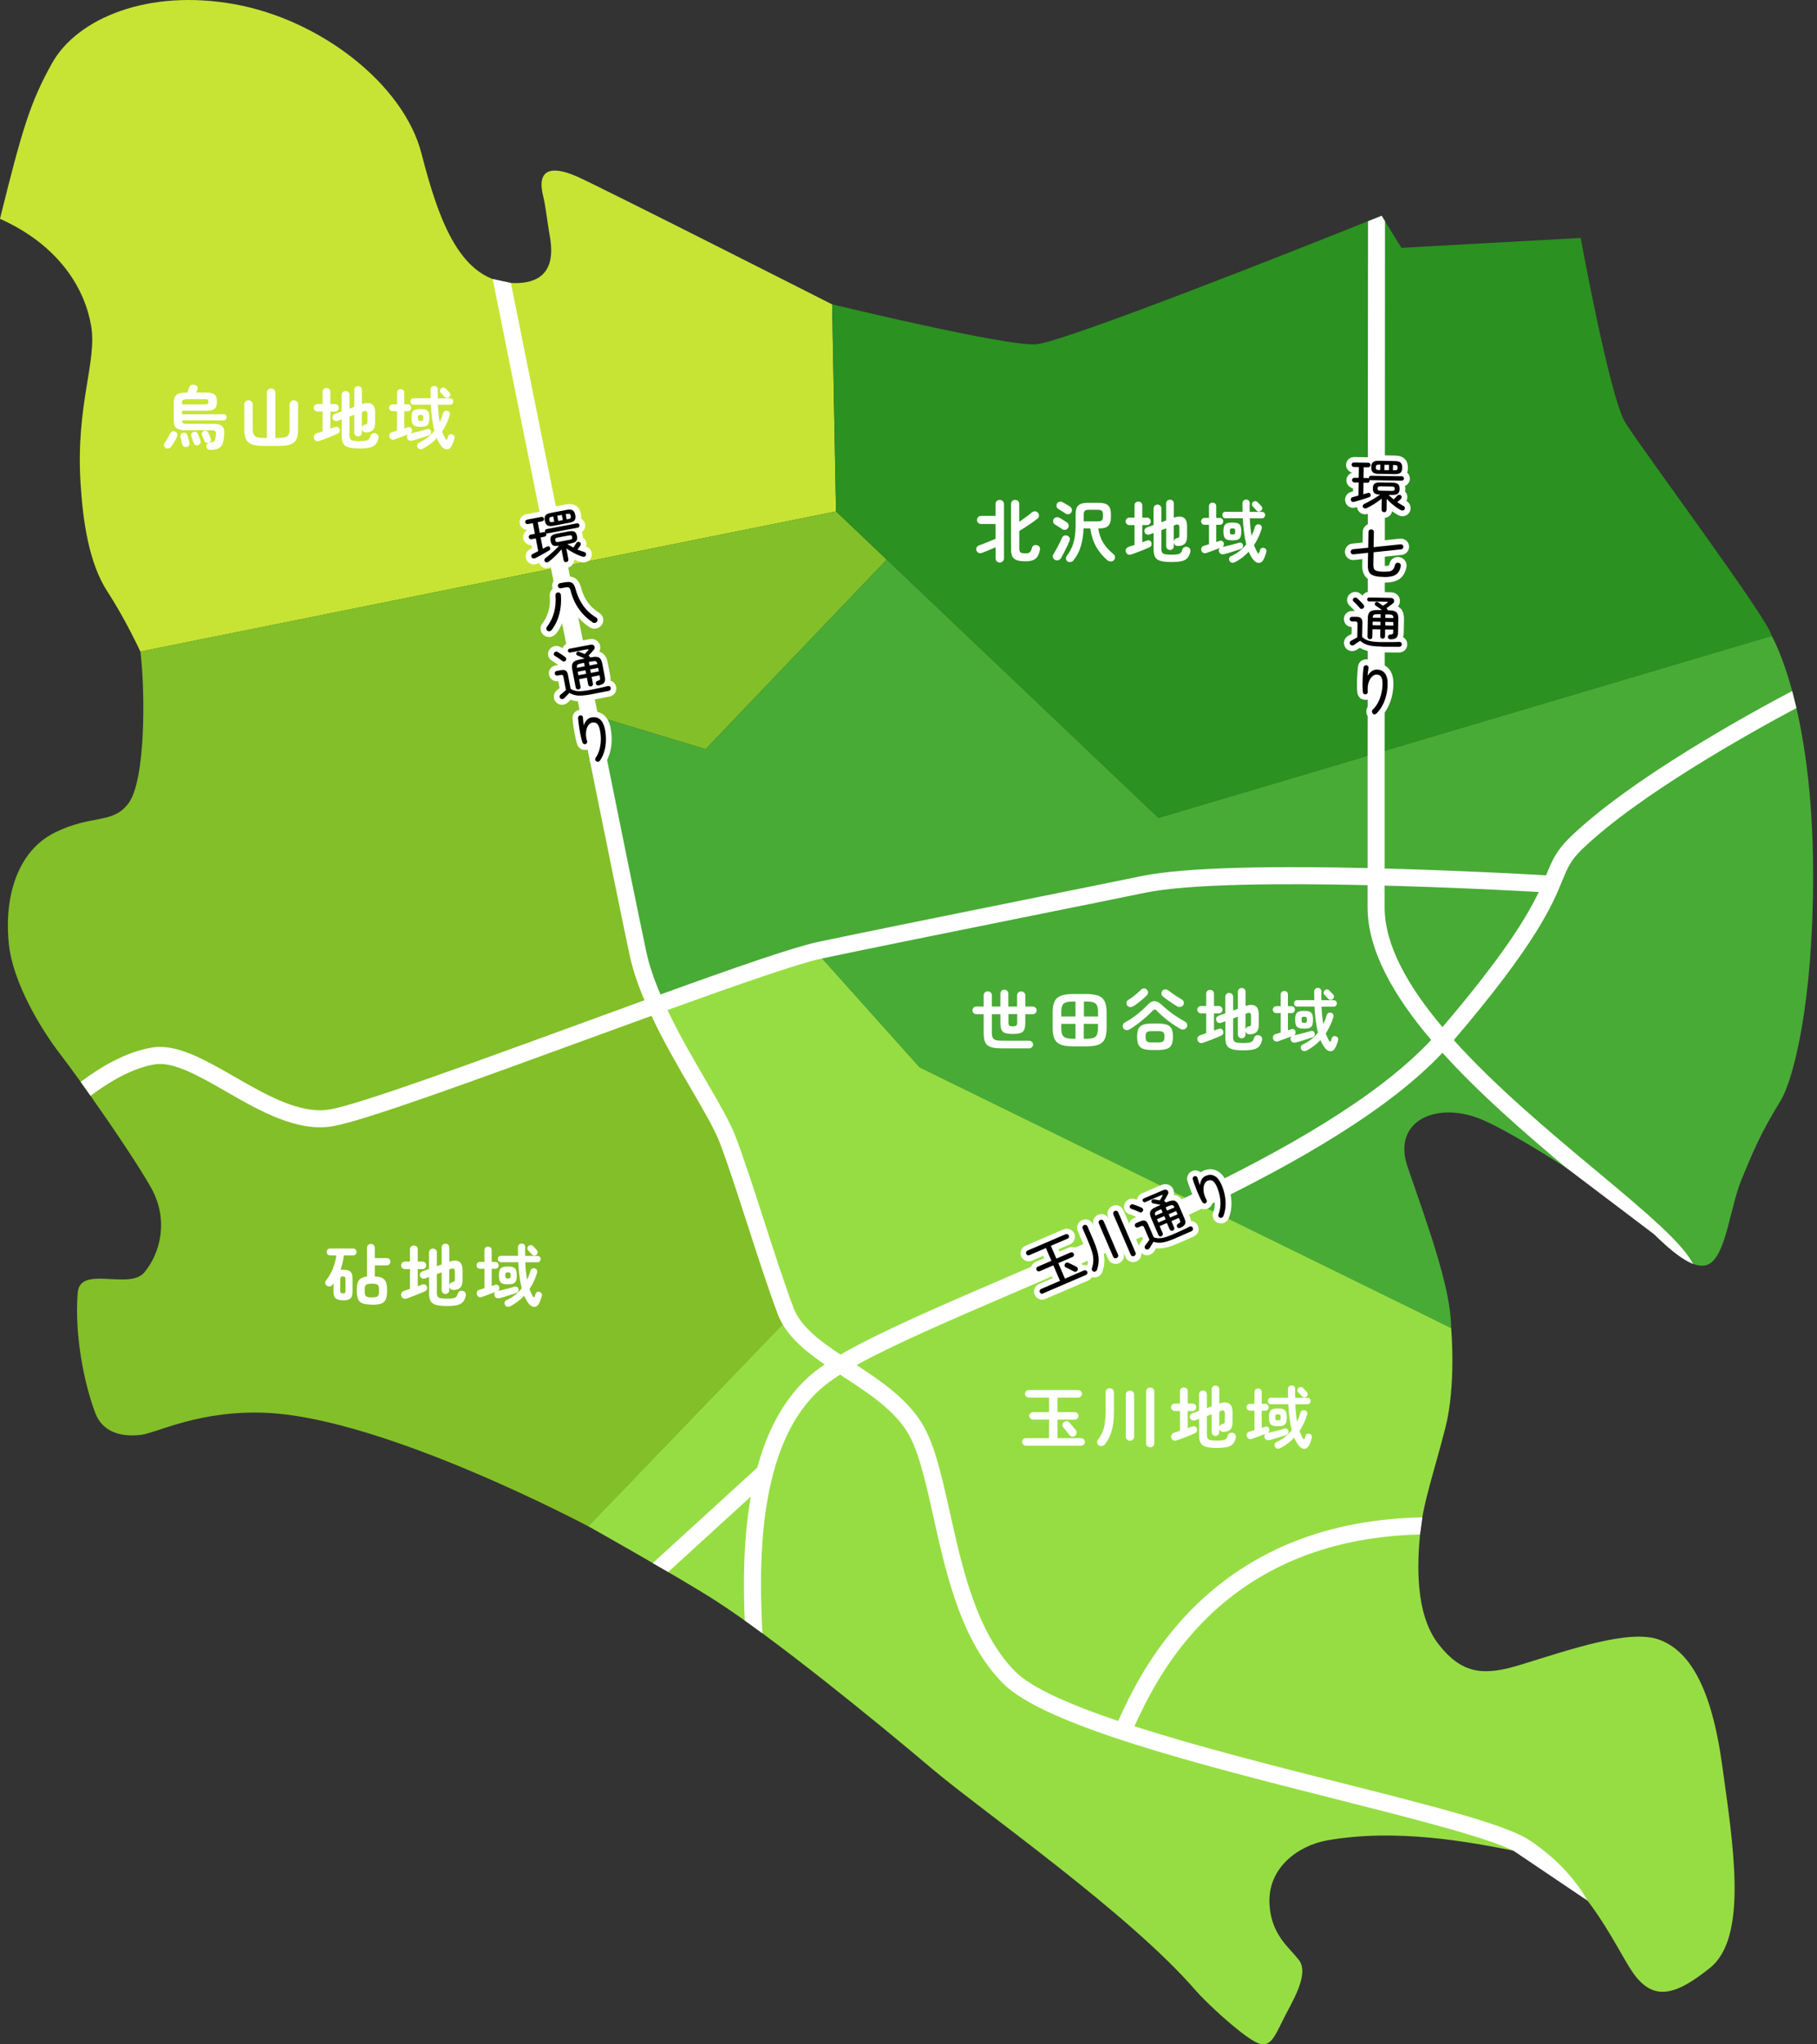 <?xml version="1.0" encoding="UTF-8"?><svg id="farm" xmlns="http://www.w3.org/2000/svg" width="320" height="360" viewBox="0 0 320 360"><rect x="0" y="0" width="320" height="360" fill="#333333" stroke="none"/><defs><style>.cls-1{fill:#fff;}.cls-2{fill:#2b9120;}.cls-3{fill:#83bf28;}.cls-4{fill:#c7e434;}.cls-5{fill:#96dd43;}.cls-6{fill:#48ab35;}</style></defs><g id="map"><path class="cls-4" d="m0,38.51c3.86-15.54,5.26-20.38,9.14-27.34C13.56,3.22,26.11-2.02,41.34.75c15.23,2.76,29.76,14.16,32.88,26.25,3.11,12.09,6.94,22.74,16.38,22.85,8.03.1,6.47-6.83,6.12-8.9s-.68-4.94-1.04-6.32c-1.26-4.92,1.48-5.51,5.92-3.55,4.13,1.82,44.95,22.52,44.95,22.52l.68,36.46-122.51,24.68s-2.6-5.65-5.78-10.53c-3.28-5.04-4.34-12.34-4.76-19.24-.83-13.73,2.92-21.28,1.88-27.53-1.04-6.25-5.33-14.1-16.08-18.92Z"/><path class="cls-3" d="m128.62,198.63l9.31,34.5-.09.09-34.23,35.56s-35.84-19.1-56.76-19.99c-11.74-.5-19.28,3.54-21.94,3.87-4.08.51-6.98-.79-8.13-3.84-1.97-5.22-3.67-13.63-3.1-21.14.39-4.99,9.06-.43,11.74-3.62,2.68-3.18,4.46-9.12,1.15-14.98-2.14-3.78-6.72-10.58-10.63-16.12-.6-.86-1.19-1.68-1.74-2.45-1.44-2.01-2.7-3.72-3.58-4.86-3.44-4.46-8.37-12.66-9.06-19.41-.89-8.6,1.66-16.49,8.17-19.67,6.5-3.18,10.12-1.41,12.88-5.09,3.06-4.08,2.98-19.64,2.12-26.76l72.31-14.56,2.94-.59,47.26-9.52,8.94,8.5-31.9,33.38-18.92-5.72-3.26-.99-.14-.04,1.91,8.78h0s7.91,36.41,7.91,36.41l3.13,5.26,1.35,2.27h.01l.2.35,12.15,20.38Z"/><path class="cls-2" d="m312.02,111.98l-68.16,20.23-3,.89-36.84,10.93-47.84-45.48-8.94-8.5-.68-36.46s30.39,7.37,35.83,7.05c4.77-.29,47.82-17.4,58.54-21.69,1.53-.61,2.4-.96,2.4-.96l.59.96,2.89,4.69,31.57-1.74s5.12,28.03,7.84,32.48c2.72,4.46,25.48,34.99,25.8,37.6Z"/><path class="cls-6" d="m101.96,125.18l22.32,6.75,31.9-33.38,47.84,45.48,108-32.05s7.3,12.26,7.3,42.16c0,22.35-3.43,35.94-5.76,39.74-3.71,6.06-4.83,8.99-6.85,13.82s-2.69,13.27-5.75,14.9c-3.78,2.01-11.2-7.15-13.62-9.16-2.42-2.01-20.29-13.92-26.78-16.46-7.72-3.02-15.43.45-12.66,8.51,3.7,10.73,7.67,21.54,7.67,28.39-9.68-4.63-93.62-45.91-93.62-45.91l-18.48-20.64-27.21,10.58-4.49-7.53-9.82-45.19Z"/><path class="cls-5" d="m116.26,177.9l27.21-10.58,18.48,20.64,93.62,45.91s.91,9.97-1.01,17.52-3.93,13.19-4.44,18.42c-.5,5.24-1.01,14.3,3.23,19.73,4.24,5.44,8.17,5.54,14.43,3.62,8.59-2.63,19.17-6.34,24.41-4.43s9.18,8.15,11.1,22.05c1.92,13.89,4.64,30.3-2.12,35.74-6.04,4.85-9.99,6.04-13.62.81-3.18-4.59-9.28-19.03-19.57-21.14-9.52-1.96-22.09-4.23-34.2-2.12-4.95.86-10.69,4.73-10.19,11.48.39,5.19,3.33,7.26,5.14,9.56,2.02,2.57-1.37,7.69-2.82,10.67-1.64,3.37-2.43,5.13-4.95,3.72-2.98-1.66-8.66-7-10.38-8.99-11.82-13.66-37.63-31.59-46.42-39.03-9.99-8.46-27.96-23.08-38.15-29.62-6.45-4.14-22.41-13.1-22.41-13.1l34.31-35.64-9.31-34.5-12.35-20.73Z"/><path class="cls-1" d="m281.1,206.15c-8.06-6.73-17.64-14.73-25.07-22.99,14.61-17.09,17.42-23.95,19.1-28.06.91-2.24,1.47-3.58,3.47-5.52,9.96-9.61,29.64-20.56,37.77-24.9l-.02-.1-.49-1.98-.16-.62-.07-.3h0c-7.79,4.11-28.45,15.46-39.1,25.74-2.46,2.38-3.18,4.12-4.17,6.54-.02.06-.05.12-.07.18-4.48-.26-15.82-.87-28.43-1.2,0-2.5,0-5.55,0-9.04v-11.69c.03-24.62.05-67.66.06-93.26l-.59-.96s-.87.35-2.4.96c-.01,22.86-.04,65.94-.07,94.15,0,8.08,0,14.95,0,19.76-15.34-.35-31.87-.24-39.86,1.42-3.76.78-11.92,2.43-21.06,4.27-13.52,2.73-28.84,5.83-35.84,7.31-4.31.91-14.99,4.63-27.78,9.26-1.11-2.59-2-5.16-2.52-7.62-1.09-5.1-4.48-21.73-8.43-41.29-1.73-8.55-3.57-17.67-5.38-26.64-4.05-20.07-7.93-39.35-10.02-49.75l-3.2-.69c2.02,10.04,6.05,30.1,10.28,51.03,1.69,8.41,3.42,16.96,5.06,25.06l-.14-.04,1.89,8.68s0,.07.02.11c3.32,16.37,6.03,29.68,6.99,34.15.56,2.62,1.49,5.32,2.63,8.02-3.78,1.37-7.72,2.81-11.7,4.27-18.79,6.86-38.23,13.96-43.61,14.94-5.23.94-11.15-2.45-16.87-5.73-5.27-3.03-10.25-5.89-14.59-5.15-4.44.75-8.87,3.3-12.52,6.04.55.77,1.14,1.59,1.74,2.45,3.36-2.52,7.36-4.86,11.28-5.53,3.3-.55,7.81,2.04,12.6,4.79,5.89,3.39,12.58,7.23,18.89,6.08,5.64-1.02,24.33-7.85,44.11-15.08,3.99-1.46,8-2.92,11.9-4.34,2.13,4.54,4.72,8.99,7,12.9,2.17,3.73,4.05,6.95,4.94,9.22,1.3,3.3,3.1,8.86,5,14.74,1.85,5.72,3.77,11.63,5.29,15.63.24.65.54,1.26.89,1.85,1.64,2.78,4.33,4.96,7.39,7.05-.65.44-1.24.87-1.77,1.29-5.23,4.18-8.32,10.3-10.11,16.89l-18.4,16.8,2.72,1.57,14.55-13.28c-1.42,8.02-1.3,16.13-1.07,21.82l3.11,2.25c-.49-10.33-1.48-33.69,11.07-43.71.73-.58,1.6-1.19,2.61-1.83h.01c.16.11.32.22.49.33,4.16,2.7,8.46,5.49,11.06,9.33,2.17,3.2,3.48,9.09,4.86,15.31,2.29,10.28,4.88,21.92,12.26,29.38,7.33,7.4,34.6,14.31,58.66,20.4,13.55,3.43,26.4,6.69,31.25,9.08l13.06,8.81s-.01,0-.01-.02c-1.68-2.97-4.77-7.02-10.28-10.67-4.09-2.72-16.97-5.98-33.28-10.11-11.86-3-25.25-6.39-36.24-9.92.01-.02.02-.05.03-.07,3.86-8.34,15.2-32.86,50.27-33.71l.41-3.01c-15.27.28-28.05,4.9-38.06,13.77-9.01,7.99-13.28,17.24-15.34,21.69-.06.14-.12.27-.18.39-8.54-2.88-15.29-5.83-18.16-8.74-6.77-6.85-9.26-18.04-11.46-27.92-1.51-6.8-2.82-12.67-5.31-16.34-2.77-4.09-6.97-6.95-11.14-9.67,6.68-3.69,16.89-8.08,28.25-12.96,10.51-4.52,22.01-9.47,33.03-14.81,0-.01.03-.02.04-.03,16.78-8.14,32.46-17.22,41.87-27.19,6.49,7.19,14.45,14.09,21.67,20.15l15.67,11.86.02.02c2.13,2.09,4.63,4.31,6.78,5.14-1.95-3.68-7.81-8.69-17.07-16.41Zm-72.36,4.75s-.03.02-.05.03c-10.31,4.93-20.98,9.51-30.78,13.73-12.18,5.24-23.04,9.91-29.88,13.88-3.76-2.49-7.05-5-8.28-8.23-1.49-3.94-3.4-9.81-5.24-15.5-1.91-5.92-3.73-11.52-5.06-14.91-.98-2.48-2.9-5.79-5.14-9.63-2.2-3.78-4.7-8.07-6.76-12.41,6.17-2.23,11.95-4.28,16.68-5.88,4.74-1.6,8.44-2.76,10.48-3.19.02,0,.04-.01.06-.01h.01c7-1.49,22.28-4.57,35.74-7.29,9.15-1.84,17.31-3.49,21.08-4.27,7.68-1.6,24.03-1.7,39.25-1.35v3.88c0,7.63,4.63,15.64,11.2,23.38-9.47,10.13-25.87,19.44-43.31,27.77Zm35.11-51.15v-3.8c5.8.15,11.34.37,16.05.57,4.71.21,8.6.41,11.1.55-2.02,4.23-6.06,11.02-16.96,23.8-6.02-7.12-10.19-14.38-10.19-21.12Z"/><path class="cls-1" d="m60.41,228.97c-.61,0-1.04-.11-1.3-.34-.26-.23-.38-.63-.38-1.22v-1.42s-.06.09-.1.14-.07.09-.11.13c-.11.15-.26.24-.46.26-.19.02-.36-.02-.52-.14-.15-.11-.24-.26-.26-.43-.02-.18.03-.34.15-.49.47-.59.87-1.27,1.18-2.03s.52-1.55.62-2.36h-1.07c-.19,0-.34-.06-.46-.18s-.17-.26-.17-.43.06-.31.17-.43.26-.18.46-.18h4.02c.18,0,.33.06.44.18s.17.26.17.43-.06.31-.17.43-.26.18-.44.18h-1.61c-.12.88-.32,1.72-.6,2.53.06,0,.13-.01.21-.02.07,0,.15,0,.23,0,.62,0,1.05.12,1.3.35.25.23.38.64.38,1.24v2.26c0,.58-.13.99-.38,1.22-.25.23-.69.34-1.3.34Zm-.02-1.21c.18,0,.31-.03.37-.1.06-.06.09-.19.09-.38v-2.02c0-.19-.03-.32-.09-.38-.06-.06-.18-.1-.37-.1s-.31.03-.37.1-.1.19-.1.38v2.02c0,.19.03.32.1.38.06.06.19.1.37.1Zm5.1,1.97c-.69,0-1.23-.07-1.61-.2-.38-.13-.66-.38-.81-.74-.16-.36-.23-.88-.23-1.55,0-.57.05-1.02.16-1.36.1-.34.29-.59.55-.76s.62-.28,1.08-.32v-5.06c0-.21.07-.37.2-.5.13-.12.29-.19.49-.19s.34.06.48.19c.14.12.21.29.21.5v1.8h2.1c.2,0,.36.06.47.19s.17.27.17.45-.06.33-.17.45-.27.19-.47.19h-2.1v1.96c.56.02,1,.11,1.31.27.31.16.53.41.66.76.13.35.19.83.19,1.46,0,.67-.08,1.19-.23,1.55-.16.36-.43.61-.81.74-.38.13-.92.2-1.61.2Zm0-1.27c.35,0,.62-.03.8-.08.18-.06.3-.17.37-.34.07-.17.1-.44.1-.8s-.03-.6-.1-.77-.19-.29-.37-.34c-.18-.06-.45-.08-.8-.08s-.61.03-.79.08c-.18.06-.31.17-.38.34s-.1.42-.1.77.03.6.1.78.19.3.38.36c.18.06.45.1.79.1Zm6.16.18c-.22.08-.43.08-.61,0-.18-.08-.3-.23-.37-.45-.06-.21-.03-.39.07-.56s.27-.28.5-.35c.12-.04.26-.09.43-.14.17-.05.34-.11.53-.17v-3.49h-.91c-.18,0-.33-.07-.46-.2-.13-.13-.2-.29-.2-.46s.07-.34.2-.47c.13-.13.29-.19.46-.19h.91v-2.16c0-.21.07-.37.2-.49.13-.12.29-.18.48-.18s.35.06.49.18c.13.12.2.28.2.49v2.16h.83c.18,0,.34.06.47.19.13.13.19.28.19.47s-.06.33-.19.46c-.13.13-.28.2-.47.2h-.83v3.02c.14-.06.28-.11.41-.16.13-.05.25-.09.36-.12.19-.08.36-.09.52-.02.15.07.26.18.31.34.06.18.07.34.01.5-.06.16-.2.29-.43.39-.19.09-.42.19-.68.29-.26.11-.55.22-.84.34-.3.12-.58.22-.85.32s-.51.19-.72.26Zm7.06,1.34c-.8,0-1.43-.06-1.89-.19s-.79-.34-.97-.66c-.19-.32-.28-.76-.28-1.34v-2.93l-.71.26c-.18.06-.35.06-.51,0-.17-.06-.28-.19-.36-.38-.07-.18-.07-.34,0-.5s.21-.28.39-.35l1.18-.43v-2.89c0-.22.07-.39.2-.51.13-.12.29-.19.49-.19s.35.06.49.19c.13.12.2.29.2.51v2.4l.84-.31v-2.99c0-.21.07-.37.2-.49.13-.12.29-.18.48-.18s.34.06.47.18c.13.12.2.28.2.49v2.5c.71-.25,1.28-.25,1.7-.02.42.24.63.76.63,1.57v1.7c0,.61-.13,1.04-.38,1.31-.25.26-.65.41-1.2.43-.19,0-.36-.04-.49-.14-.14-.1-.22-.26-.26-.46v.61c0,.21-.07.37-.2.5-.13.12-.29.19-.47.19s-.34-.06-.48-.19c-.13-.12-.2-.29-.2-.5v-3.12l-.84.31v3.31c0,.28.05.49.14.64.09.15.27.25.52.3.26.05.63.08,1.12.08s.86-.03,1.11-.08c.25-.06.43-.15.54-.28.11-.13.19-.3.25-.52.06-.2.17-.35.35-.44s.38-.1.6-.03c.22.08.37.21.43.38.06.17.07.36.01.56-.11.42-.28.76-.5,1.01s-.55.42-.99.53c-.44.1-1.04.16-1.81.16Zm.41-3.66c.03-.14.1-.26.19-.36.1-.1.21-.16.35-.18.18-.03.3-.08.36-.14.06-.06.08-.18.08-.35v-1.38c0-.26-.06-.42-.17-.49s-.3-.06-.56.04l-.25.1v2.77Zm8.78,2.27c-.2.06-.38.04-.53-.06-.15-.1-.25-.23-.3-.41-.06-.26-.01-.46.16-.61-.23.09-.5.19-.79.3-.3.11-.58.22-.86.32-.28.1-.51.18-.7.25-.2.07-.38.07-.55-.01-.17-.08-.29-.22-.35-.42-.06-.18-.04-.36.04-.52.08-.16.22-.27.43-.32.12-.04.26-.08.41-.12.15-.04.3-.09.46-.14v-3.43h-.79c-.18,0-.32-.06-.43-.18-.11-.12-.17-.26-.17-.42s.06-.31.17-.43c.11-.12.26-.18.43-.18h.79v-2.05c0-.21.06-.37.18-.47.12-.11.27-.16.45-.16s.34.05.46.16c.12.11.18.27.18.47v2.05h.63c.18,0,.33.06.44.18s.16.26.16.43-.05.3-.16.42-.25.18-.44.18h-.63v3.04c.1-.04.21-.07.3-.1.1-.03.18-.06.26-.09.18-.07.34-.07.48,0,.14.07.23.19.29.35.04.14.04.27,0,.4s-.11.24-.23.32c.28-.06.6-.14.95-.23s.7-.18,1.05-.27c.35-.09.65-.17.91-.25.16-.05.31-.04.45.04.14.07.22.19.25.35.04.16.02.31-.05.44s-.19.23-.36.28c-.17.06-.38.13-.63.21-.25.08-.52.17-.81.26s-.56.17-.83.25-.5.14-.7.2Zm1.96,1.43c-.2.1-.39.12-.56.07-.18-.05-.3-.15-.37-.31-.08-.16-.1-.32-.05-.48.05-.16.16-.28.34-.36,1.06-.48,1.95-1.18,2.67-2.09-.17-.64-.3-1.34-.4-2.1-.1-.76-.17-1.59-.22-2.48h-3.05c-.18,0-.31-.06-.41-.17-.1-.11-.14-.24-.14-.4,0-.16.05-.29.14-.4.1-.11.23-.16.41-.16h3.02c0-.25-.01-.5-.02-.75s0-.51,0-.77c0-.2.06-.36.19-.47s.28-.17.46-.17.33.06.45.18c.12.12.18.28.17.47-.02.52-.02,1.03,0,1.52h2.15c.18,0,.31.05.42.16s.15.24.15.4c0,.15-.05.28-.15.4s-.24.17-.42.17h-2.13c.02.56.05,1.1.11,1.61.06.52.12,1.01.2,1.48.12-.25.23-.51.33-.77.1-.27.19-.54.26-.82.06-.18.17-.31.33-.39s.32-.08.49-.02c.34.14.46.4.35.78-.15.52-.34,1.02-.57,1.5-.23.48-.48.93-.76,1.36.18.48.38.91.6,1.3.14.21.24.2.32-.02.02-.06.04-.14.08-.24.04-.1.07-.17.08-.23.04-.14.13-.25.27-.31.14-.06.29-.06.46,0,.14.06.25.14.32.25.07.11.08.26.04.44-.04.18-.1.4-.19.64s-.17.46-.27.64c-.2.42-.48.63-.84.65-.36.02-.69-.17-1-.56-.3-.39-.57-.86-.81-1.4-.35.38-.74.73-1.15,1.04-.41.31-.85.58-1.3.82Zm-.41-3.86c-.4,0-.72-.04-.95-.13s-.4-.24-.49-.47c-.09-.23-.14-.55-.14-.97s.05-.75.14-.97c.09-.22.25-.38.49-.46s.55-.13.95-.13.71.04.94.13.39.24.48.46c.09.22.14.55.14.97s-.05.74-.14.97c-.09.23-.25.38-.48.47s-.54.13-.94.13Zm0-1.03c.21,0,.34-.03.4-.1.06-.06.08-.21.08-.43s-.03-.38-.08-.44c-.06-.06-.19-.1-.4-.1s-.33.03-.38.1c-.06.06-.08.21-.08.44s.03.37.08.43c.06.06.18.1.38.1Zm5.03-4.18c-.1.1-.24.15-.4.14-.16-.01-.3-.08-.42-.21-.04-.06-.1-.13-.19-.22-.09-.09-.17-.18-.26-.28-.08-.09-.15-.16-.2-.21-.1-.11-.15-.24-.13-.38.02-.14.08-.27.18-.37.11-.1.25-.16.4-.16s.29.05.4.16c.05.05.12.12.2.21.09.09.18.18.27.28.09.09.16.16.2.21.13.13.18.27.17.43-.02.16-.09.3-.23.41Z"/><path class="cls-1" d="m176.08,99.06c-.2,0-.37-.07-.52-.2-.14-.13-.22-.31-.22-.53v-1.96c-.25.11-.52.23-.81.35-.29.12-.57.24-.85.35-.28.11-.52.21-.74.29-.22.08-.43.08-.6,0-.18-.08-.3-.22-.37-.41-.06-.19-.05-.37.03-.55.08-.17.23-.29.45-.37.15-.06.35-.13.59-.22.25-.09.5-.19.78-.31.28-.11.55-.22.81-.33.26-.11.5-.2.7-.28v-2.62h-2.56c-.2,0-.37-.07-.5-.2-.14-.14-.2-.3-.2-.5s.07-.37.2-.51.3-.21.5-.21h2.56v-2.08c0-.22.07-.4.22-.54.14-.14.32-.2.52-.2s.38.07.53.2c.14.14.22.32.22.54v9.55c0,.22-.07.4-.22.53s-.32.2-.53.2Zm4.53-.22c-.62,0-1.11-.06-1.49-.18-.37-.12-.64-.33-.81-.63-.16-.3-.25-.71-.25-1.23v-8.05c0-.22.07-.4.21-.53.14-.13.31-.19.51-.19s.37.06.51.19.21.3.21.53v3.14c.38-.26.78-.54,1.19-.84.41-.3.74-.56.99-.78.16-.14.34-.22.55-.23.2,0,.38.07.54.23.14.14.21.32.21.52s-.08.37-.25.52c-.26.22-.59.46-.97.73-.38.27-.78.53-1.17.79-.4.26-.76.48-1.08.67v3.14c0,.33.08.54.23.65.16.1.45.16.87.16.35,0,.61-.07.76-.21s.27-.38.36-.73c.05-.22.16-.37.34-.46.18-.09.37-.11.58-.04.21.06.35.16.43.31s.1.33.06.54c-.13.71-.39,1.22-.78,1.53-.39.31-.98.46-1.77.46Zm5.21-.25c-.2-.1-.33-.24-.38-.43-.05-.19-.03-.38.08-.56.15-.24.33-.54.52-.89.19-.36.38-.71.56-1.07.18-.36.32-.67.43-.92.09-.2.22-.33.4-.4s.37-.06.56.02c.18.08.31.2.38.37.07.17.06.35-.02.55-.07.19-.17.42-.29.68s-.26.54-.4.82c-.14.28-.28.56-.42.82-.14.26-.26.48-.36.67-.1.18-.25.3-.45.38s-.4.07-.61-.04Zm1.26-5.42c-.17-.11-.38-.25-.64-.41-.26-.16-.47-.3-.65-.4-.16-.1-.26-.23-.3-.41-.04-.18-.02-.35.06-.51.1-.18.25-.29.45-.34s.39-.02.57.07c.19.1.42.24.68.4s.47.29.62.4c.18.11.29.27.33.46.04.2,0,.38-.11.55-.1.17-.25.27-.45.31-.2.04-.38,0-.55-.1Zm.59-2.74c-.17-.11-.38-.25-.64-.41-.26-.16-.48-.3-.66-.4-.15-.1-.25-.23-.29-.41-.04-.18-.02-.35.06-.51.1-.18.24-.29.44-.34s.38-.02.56.07c.19.1.42.24.69.4.26.16.47.29.62.38.17.12.27.28.32.47.04.2,0,.38-.1.55-.1.17-.25.27-.45.31-.2.04-.38,0-.55-.1Zm.35,8.44c-.15-.1-.25-.25-.28-.44s0-.36.11-.51c.56-.71.97-1.5,1.21-2.36.25-.86.37-1.87.37-3.04v-1.97c0-.73.16-1.25.49-1.55.33-.31.89-.46,1.67-.46h1.9c.79,0,1.34.15,1.67.46.33.31.49.84.49,1.59v.43c0,.75-.16,1.28-.49,1.59-.32.31-.88.46-1.67.46h-.07c.14.94.43,1.78.87,2.5.44.72,1.04,1.39,1.8,2,.16.12.25.28.28.49.02.21-.03.39-.17.55-.15.18-.34.26-.57.26s-.43-.07-.61-.22c-.8-.68-1.46-1.47-1.97-2.38-.51-.91-.86-1.98-1.04-3.21h-1.18c-.04,1.15-.2,2.2-.49,3.15-.29.95-.72,1.77-1.29,2.47-.13.15-.29.25-.5.29-.2.04-.39,0-.56-.11Zm2.84-7.06h2.45c.36,0,.61-.06.74-.18.13-.12.2-.34.2-.66v-.35c0-.33-.07-.55-.2-.67-.13-.12-.38-.18-.74-.18h-1.5c-.37,0-.62.06-.75.18-.13.12-.2.34-.2.67v1.19Zm8.39,5.82c-.22.08-.43.08-.61,0-.18-.08-.3-.23-.37-.45-.06-.21-.03-.39.07-.56.1-.16.27-.28.5-.35.12-.04.26-.09.43-.14.17-.05.34-.11.53-.17v-3.49h-.91c-.18,0-.33-.07-.46-.2-.13-.13-.2-.29-.2-.46s.07-.34.2-.47c.13-.13.29-.19.46-.19h.91v-2.16c0-.21.07-.37.2-.49.13-.12.29-.18.48-.18s.35.06.49.18c.13.12.2.28.2.49v2.16h.83c.18,0,.34.06.47.19.13.13.19.28.19.47s-.06.33-.19.46c-.13.13-.28.2-.47.2h-.83v3.02c.14-.06.28-.11.41-.16.13-.05.25-.09.36-.12.19-.08.36-.09.52-.02s.26.18.31.34c.06.18.07.34.01.5-.06.16-.2.29-.43.39-.19.09-.42.19-.68.29-.26.11-.55.22-.84.34-.3.12-.58.22-.85.32s-.51.19-.72.26Zm7.06,1.34c-.8,0-1.43-.06-1.89-.19-.46-.12-.79-.34-.97-.66-.19-.32-.28-.76-.28-1.34v-2.93l-.71.26c-.18.06-.35.06-.51,0-.17-.06-.28-.19-.36-.38-.07-.18-.07-.34,0-.5.08-.16.21-.28.39-.35l1.18-.43v-2.89c0-.22.07-.39.2-.51.13-.12.29-.19.49-.19s.35.06.49.19c.13.12.2.29.2.51v2.4l.84-.31v-2.99c0-.21.07-.37.2-.49.13-.12.29-.18.48-.18s.34.06.47.18c.13.12.2.28.2.49v2.5c.71-.25,1.28-.25,1.7-.02s.63.76.63,1.57v1.7c0,.61-.13,1.04-.38,1.31-.25.26-.65.41-1.2.43-.19,0-.36-.04-.49-.14-.14-.1-.22-.26-.26-.46v.61c0,.21-.07.37-.2.5-.13.12-.29.19-.47.19s-.34-.06-.48-.19c-.13-.12-.2-.29-.2-.5v-3.12l-.84.31v3.31c0,.28.05.49.14.64.09.15.27.25.52.3.26.05.63.08,1.12.08s.86-.03,1.11-.08c.25-.06.43-.15.54-.28.11-.13.19-.3.25-.52.06-.2.17-.35.35-.44s.38-.1.6-.03c.22.08.37.21.43.38.06.17.07.36.01.56-.11.42-.28.76-.5,1.01-.22.25-.55.42-.99.53-.44.1-1.04.16-1.81.16Zm.41-3.66c.03-.14.1-.26.19-.36.1-.1.21-.16.35-.18.18-.03.3-.08.36-.14.06-.06.08-.18.08-.35v-1.38c0-.26-.06-.42-.17-.49-.11-.07-.3-.06-.56.04l-.25.1v2.77Zm8.78,2.27c-.2.06-.38.04-.53-.06s-.25-.23-.3-.41c-.06-.26-.01-.46.16-.61-.23.09-.5.19-.79.3-.3.11-.58.22-.86.32-.28.1-.51.18-.7.25-.2.07-.38.07-.55-.01-.17-.08-.29-.22-.35-.42-.06-.18-.04-.36.04-.52.08-.16.22-.27.43-.32.12-.04.26-.08.41-.12.15-.04.3-.09.46-.14v-3.43h-.79c-.18,0-.32-.06-.43-.18-.11-.12-.17-.26-.17-.42s.06-.31.17-.43c.11-.12.26-.18.43-.18h.79v-2.05c0-.21.06-.37.18-.47.12-.11.27-.16.45-.16s.34.05.46.16c.12.11.18.27.18.47v2.05h.63c.18,0,.33.06.44.18.11.12.16.26.16.43s-.05.3-.16.42c-.11.12-.25.18-.44.18h-.63v3.04c.1-.04.21-.07.3-.1.1-.03.18-.06.26-.09.18-.07.34-.07.48,0,.14.07.23.19.29.35.04.14.04.27,0,.4-.04.13-.11.24-.23.32.28-.06.6-.14.95-.23s.7-.18,1.05-.27.65-.17.91-.25c.16-.05.31-.04.45.04.14.07.22.19.25.35.04.16.02.31-.05.44-.07.13-.19.23-.36.28-.17.06-.38.13-.63.21-.25.08-.52.17-.81.26-.28.09-.56.17-.83.25-.27.08-.5.14-.7.2Zm1.96,1.43c-.2.1-.39.12-.56.07-.18-.05-.3-.15-.37-.31-.08-.16-.1-.32-.05-.48.05-.16.16-.28.34-.36,1.06-.48,1.95-1.18,2.67-2.09-.17-.64-.3-1.34-.4-2.1-.1-.76-.17-1.59-.22-2.48h-3.05c-.18,0-.31-.06-.41-.17-.1-.11-.14-.24-.14-.4s.05-.29.14-.4c.1-.11.23-.16.41-.16h3.02c0-.25-.01-.5-.02-.75s0-.51,0-.77c0-.2.06-.36.19-.47.13-.12.28-.17.46-.17s.33.06.45.18c.12.12.18.28.17.47-.02.52-.02,1.03,0,1.52h2.15c.18,0,.31.05.42.16s.15.24.15.4-.05.28-.15.4c-.1.11-.24.17-.42.17h-2.13c.02.56.05,1.1.11,1.61.06.52.12,1.01.2,1.48.12-.25.23-.51.33-.77.1-.27.19-.54.26-.82.06-.18.17-.31.33-.39.16-.08.32-.08.49-.02.34.14.46.4.35.78-.15.52-.34,1.02-.57,1.5s-.48.93-.76,1.36c.18.48.38.91.6,1.3.14.21.24.2.32-.02.02-.06.04-.14.08-.24.04-.1.07-.17.08-.23.04-.14.13-.25.27-.31.14-.06.29-.06.46,0,.14.06.25.14.32.25.07.11.08.26.04.44-.04.18-.1.4-.19.64s-.17.46-.27.64c-.2.42-.48.63-.84.65s-.69-.17-1-.56c-.3-.39-.57-.86-.81-1.4-.35.38-.74.73-1.15,1.04s-.85.58-1.3.82Zm-.41-3.86c-.4,0-.72-.04-.95-.13s-.4-.24-.49-.47-.14-.55-.14-.97.05-.75.14-.97c.09-.22.25-.38.49-.46s.55-.13.95-.13.71.04.94.13.39.24.48.46c.09.22.14.55.14.97s-.05.74-.14.97c-.09.23-.25.38-.48.47s-.54.13-.94.13Zm0-1.03c.21,0,.34-.03.4-.1.06-.06.08-.21.08-.43s-.03-.38-.08-.44c-.06-.06-.19-.1-.4-.1s-.33.03-.38.1c-.06.06-.08.21-.08.44s.03.37.08.43c.06.06.18.1.38.1Zm5.03-4.18c-.1.1-.24.15-.4.14-.16-.01-.3-.08-.42-.21-.04-.06-.1-.13-.19-.22s-.17-.18-.26-.28c-.08-.09-.15-.16-.2-.21-.1-.11-.15-.24-.13-.38.02-.14.08-.27.18-.37.11-.1.25-.16.4-.16.16,0,.29.05.4.16.05.05.12.12.2.21.09.09.18.18.27.28.09.09.16.16.2.21.13.13.18.27.17.43-.02.16-.09.3-.23.41Z"/><path class="cls-1" d="m176.44,184.61c-.63,0-1.16-.04-1.58-.13s-.74-.24-.98-.44-.4-.49-.5-.85c-.1-.36-.14-.81-.14-1.34v-3.26h-1.32c-.18,0-.33-.07-.46-.2-.13-.13-.2-.29-.2-.47s.07-.34.2-.47c.13-.13.29-.2.46-.2h1.32v-1.96c0-.22.07-.4.21-.53.14-.13.31-.19.51-.19s.37.06.51.19.21.3.21.53v1.96h1.51v-2.28c0-.21.07-.38.2-.5.14-.13.3-.19.49-.19s.36.06.49.19c.14.13.21.3.21.5v2.28h1.55v-1.98c0-.21.07-.38.21-.5.14-.13.31-.19.5-.19s.36.06.51.19c.14.13.22.3.22.5v1.98h1.33c.18,0,.34.07.47.2.13.13.2.29.2.47s-.07.34-.2.47c-.13.13-.29.2-.47.2h-1.33v1.51c0,.54-.07.96-.2,1.24s-.36.48-.68.58c-.32.1-.76.15-1.32.15s-1-.05-1.32-.15c-.32-.1-.54-.29-.67-.58s-.19-.7-.19-1.24v-1.51h-1.51v3.26c0,.38.05.68.15.88.1.2.28.34.53.42.25.08.61.11,1.08.11h4.81c.18,0,.34.07.48.2s.21.3.21.48-.07.34-.21.47c-.14.13-.3.2-.48.2h-4.81Zm1.94-3.88c.3,0,.51-.04.61-.13.1-.09.16-.28.16-.56v-1.46h-1.55v1.46c0,.29.05.48.16.56s.31.13.62.13Zm10.63,3.53c-.88,0-1.59-.09-2.12-.28-.53-.19-.92-.52-1.15-.98s-.35-1.12-.35-1.95v-2.78c0-.83.12-1.48.35-1.95s.62-.8,1.15-.99,1.24-.29,2.12-.29h2.26c.89,0,1.6.1,2.13.29.53.19.91.52,1.14.99s.35,1.12.35,1.95v2.78c0,.83-.12,1.48-.35,1.95s-.61.8-1.14.98c-.53.19-1.24.28-2.13.28h-2.26Zm-2.1-5.26h2.5v-2.63h-.43c-.54,0-.96.05-1.26.15-.3.1-.51.28-.63.55s-.18.64-.18,1.14v.79Zm2.07,3.92h.43v-2.63h-2.5v.78c0,.49.06.87.18,1.13.12.27.33.45.63.56.3.1.72.16,1.26.16Zm1.9-3.92h2.5v-.79c0-.5-.06-.88-.18-1.14s-.33-.45-.62-.55-.72-.15-1.26-.15h-.43v2.63Zm0,3.92h.43c.54,0,.97-.05,1.26-.16.3-.1.5-.29.62-.56.12-.27.18-.65.18-1.13v-.78h-2.5v2.63Zm8.06-1.66c-.21.12-.42.16-.62.13s-.37-.15-.49-.34c-.1-.18-.13-.37-.08-.56.05-.19.17-.33.37-.44.52-.29,1.02-.6,1.5-.94.48-.34.92-.69,1.33-1.05.41-.36.76-.7,1.06-1.02.46-.5.89-.74,1.3-.74s.87.24,1.36.71c.32.31.7.64,1.14.99.44.35.91.69,1.41,1.01s.99.62,1.47.89c.18.1.31.25.37.45.06.2.04.38-.06.55-.11.2-.28.32-.5.37s-.43,0-.64-.1c-.46-.26-.94-.56-1.44-.91-.5-.35-.99-.72-1.46-1.12s-.89-.79-1.26-1.18c-.12-.13-.23-.19-.34-.19s-.22.06-.34.19c-.32.34-.71.71-1.17,1.12-.46.41-.94.8-1.45,1.19-.51.38-1,.72-1.47,1Zm.69-4.09c-.19.12-.39.18-.59.17-.2,0-.37-.08-.49-.23-.13-.16-.18-.34-.17-.54.02-.2.11-.35.29-.46.23-.14.48-.32.76-.52.27-.2.54-.42.8-.64.26-.22.49-.44.68-.64.14-.14.31-.23.51-.25.21-.02.38.03.52.17.15.14.23.3.25.49.01.19-.05.36-.2.52-.21.22-.45.46-.73.7-.28.24-.56.47-.84.68-.28.22-.55.4-.79.55Zm3.28,7.73c-.67,0-1.2-.07-1.59-.21s-.66-.38-.82-.72c-.16-.34-.24-.81-.24-1.41s.08-1.07.24-1.4c.16-.34.44-.57.82-.71.39-.14.92-.21,1.59-.21h1.01c.67,0,1.2.07,1.59.21.38.14.66.38.82.71.16.34.24.8.24,1.4s-.08,1.07-.24,1.41c-.16.34-.43.58-.82.72s-.91.21-1.59.21h-1.01Zm0-1.33h1.01c.32,0,.56-.03.73-.08.16-.06.28-.16.34-.3.06-.14.09-.35.09-.62s-.03-.48-.09-.62c-.06-.14-.17-.24-.34-.3-.17-.06-.41-.08-.73-.08h-1.01c-.32,0-.56.03-.73.08-.17.06-.28.16-.34.3-.06.14-.09.35-.09.62s.03.48.09.62c.06.14.17.24.34.3.17.06.41.08.73.08Zm4.41-6.36c-.24-.14-.52-.32-.84-.53-.32-.21-.64-.43-.95-.65-.31-.23-.58-.44-.79-.63-.14-.13-.21-.28-.2-.47,0-.18.08-.34.2-.48.12-.14.28-.21.47-.22s.37.04.52.16c.22.18.47.36.75.56.29.2.57.39.87.58.29.18.56.34.8.48.16.09.27.23.32.43s.03.38-.08.54c-.12.18-.28.29-.48.33-.2.04-.39,0-.58-.1Zm4.56,6.41c-.22.08-.43.08-.61,0-.18-.08-.3-.23-.37-.45-.06-.21-.03-.39.07-.56s.27-.28.5-.35c.12-.04.26-.08.43-.14.17-.05.34-.11.53-.17v-3.49h-.91c-.18,0-.33-.07-.46-.2s-.2-.29-.2-.46.07-.34.2-.47c.13-.13.29-.19.46-.19h.91v-2.16c0-.21.07-.37.2-.49.13-.12.29-.18.48-.18s.35.06.49.18c.13.12.2.28.2.49v2.16h.83c.18,0,.34.06.47.19.13.13.19.28.19.47s-.06.33-.19.46c-.13.13-.28.2-.47.2h-.83v3.02c.14-.06.28-.11.41-.16.13-.05.25-.09.36-.12.19-.08.36-.09.52-.02.15.07.26.18.31.34.06.18.07.34.01.5-.06.16-.2.29-.43.39-.19.09-.42.19-.68.29-.26.11-.55.22-.84.34-.3.12-.58.22-.85.32-.27.1-.51.19-.72.26Zm7.06,1.34c-.8,0-1.43-.06-1.89-.19s-.79-.34-.97-.66c-.19-.32-.28-.76-.28-1.34v-2.93l-.71.26c-.18.06-.35.06-.51,0-.17-.06-.28-.19-.36-.38-.07-.18-.07-.34,0-.5s.21-.28.39-.35l1.18-.43v-2.89c0-.22.07-.39.2-.51.13-.12.29-.19.49-.19s.35.06.49.19c.13.12.2.29.2.51v2.4l.84-.31v-2.99c0-.21.07-.37.2-.49.13-.12.29-.18.48-.18s.34.06.47.18c.13.12.2.28.2.49v2.5c.71-.25,1.28-.25,1.7-.02.42.24.63.76.63,1.57v1.7c0,.61-.13,1.04-.38,1.31-.25.26-.65.41-1.2.43-.19,0-.36-.04-.49-.14-.14-.1-.22-.26-.26-.46v.61c0,.21-.07.37-.2.5-.13.12-.29.19-.47.19s-.34-.06-.48-.19c-.13-.12-.2-.29-.2-.5v-3.12l-.84.31v3.31c0,.28.05.49.14.64.09.15.27.25.52.3s.63.08,1.12.08.86-.03,1.11-.08c.25-.06.43-.15.54-.28.11-.13.19-.3.25-.52.06-.2.17-.35.35-.44s.38-.1.6-.03c.22.08.37.21.43.38.06.17.07.36.01.56-.11.42-.28.76-.5,1.01s-.55.42-.99.53c-.44.1-1.04.16-1.81.16Zm.41-3.66c.03-.14.1-.26.19-.36.1-.1.21-.16.35-.18.18-.03.3-.08.36-.14.06-.06.08-.18.08-.35v-1.38c0-.26-.06-.42-.17-.49s-.3-.06-.56.04l-.25.1v2.77Zm8.78,2.27c-.2.06-.38.04-.53-.06-.15-.1-.25-.23-.3-.41-.06-.26-.01-.46.16-.61-.23.09-.5.19-.79.3-.3.11-.58.22-.86.32-.28.1-.51.18-.7.25-.2.07-.38.07-.55-.01-.17-.08-.29-.22-.35-.42-.06-.18-.04-.36.04-.52.08-.16.22-.27.43-.32.12-.04.26-.08.41-.12.15-.04.3-.09.46-.14v-3.43h-.79c-.18,0-.32-.06-.43-.18-.11-.12-.17-.26-.17-.42s.06-.31.17-.43c.11-.12.26-.18.43-.18h.79v-2.05c0-.21.06-.37.18-.47s.27-.16.45-.16.34.05.46.16.18.27.18.47v2.05h.63c.18,0,.33.06.44.18s.16.26.16.43-.05.3-.16.42c-.11.12-.25.18-.44.18h-.63v3.04c.1-.04.21-.07.3-.1.1-.03.18-.06.26-.09.18-.07.34-.07.48,0,.14.07.23.19.29.35.04.14.04.27,0,.4s-.11.24-.23.32c.28-.06.6-.14.95-.23s.7-.18,1.05-.27.65-.17.91-.25c.16-.05.31-.04.45.04.14.07.22.19.25.35.04.16.02.31-.05.44-.07.13-.19.23-.36.28-.17.06-.38.13-.63.21-.25.08-.52.17-.81.26-.28.09-.56.17-.83.25-.27.08-.5.14-.7.2Zm1.96,1.43c-.2.1-.39.12-.56.07-.18-.05-.3-.15-.37-.31-.08-.16-.1-.32-.05-.48.05-.16.16-.28.34-.36,1.06-.48,1.95-1.18,2.67-2.09-.17-.64-.3-1.34-.4-2.1-.1-.76-.17-1.59-.22-2.48h-3.05c-.18,0-.31-.06-.41-.17-.1-.11-.14-.24-.14-.4,0-.16.05-.29.14-.4.1-.11.23-.16.41-.16h3.02c0-.25-.01-.5-.02-.75s0-.51,0-.77c0-.2.06-.36.19-.47.13-.12.28-.17.46-.17s.33.06.45.18c.12.12.18.28.17.47-.02.52-.02,1.03,0,1.52h2.15c.18,0,.31.05.42.16.1.11.15.24.15.4s-.05.28-.15.4c-.1.11-.24.17-.42.17h-2.13c.02.56.05,1.1.11,1.61.06.52.12,1.01.2,1.48.12-.25.23-.51.33-.77.1-.27.19-.54.26-.82.06-.18.17-.31.33-.39s.32-.08.49-.02c.34.14.46.4.35.78-.15.52-.34,1.02-.57,1.5-.23.48-.48.93-.76,1.36.18.48.38.91.6,1.3.14.21.24.2.32-.02.02-.06.04-.14.08-.24.04-.1.07-.17.08-.23.04-.14.13-.25.27-.31.14-.06.29-.06.46,0,.14.06.25.14.32.25s.08.26.04.44c-.04.18-.1.4-.19.64s-.17.46-.27.64c-.2.42-.48.63-.84.65-.36.02-.69-.17-1-.56-.3-.39-.57-.86-.81-1.4-.35.38-.74.73-1.15,1.04-.41.31-.85.58-1.3.82Zm-.41-3.86c-.4,0-.72-.04-.95-.13s-.4-.24-.49-.47c-.09-.23-.14-.55-.14-.97s.05-.75.14-.97.25-.38.49-.46.55-.13.95-.13.71.04.94.13.39.24.48.46c.09.22.14.55.14.97s-.05.74-.14.97c-.09.23-.25.38-.48.47s-.54.13-.94.13Zm0-1.03c.21,0,.34-.03.4-.1.06-.06.08-.21.08-.43s-.03-.38-.08-.44c-.06-.06-.19-.1-.4-.1s-.33.03-.38.1c-.06.06-.08.21-.08.44s.03.37.08.43c.06.06.18.1.38.1Zm5.03-4.18c-.1.1-.24.15-.4.14s-.3-.08-.42-.21c-.04-.06-.1-.13-.19-.22s-.17-.18-.26-.28c-.08-.09-.15-.16-.2-.21-.1-.11-.15-.24-.13-.38.02-.14.08-.27.18-.37.11-.1.25-.16.4-.16s.29.05.4.16c.05.05.12.12.2.21.09.09.18.18.27.28.09.09.16.16.2.21.13.13.18.27.17.43-.02.16-.09.3-.23.41Z"/><path class="cls-1" d="m180.67,254.58c-.18,0-.33-.07-.46-.2s-.2-.29-.2-.47.07-.34.2-.47c.13-.13.29-.19.46-.19h4.09v-3.26h-2.83c-.18,0-.33-.07-.46-.2-.13-.13-.2-.29-.2-.46,0-.18.07-.34.2-.47.13-.13.29-.19.46-.19h2.83v-2.56h-3.56c-.18,0-.34-.07-.48-.2-.13-.13-.2-.29-.2-.46,0-.18.07-.34.2-.47.13-.13.29-.2.48-.2h8.68c.18,0,.34.07.47.2.13.13.2.29.2.47s-.07.33-.2.46c-.13.13-.29.2-.47.2h-3.63v2.56h3.01c.18,0,.34.06.47.19.13.13.19.28.19.47s-.06.33-.19.46-.28.2-.47.2h-3.01v3.26h4.15c.18,0,.34.06.47.19.13.13.2.28.2.47s-.07.34-.2.47c-.13.13-.29.2-.47.2h-9.73Zm8.65-1.72c-.17.11-.35.15-.54.11s-.35-.13-.47-.29c-.07-.11-.18-.25-.31-.42-.14-.17-.27-.34-.41-.51-.14-.17-.25-.31-.35-.41-.11-.14-.16-.29-.13-.47.02-.18.11-.32.25-.43.15-.12.32-.18.5-.17.18,0,.34.08.47.23.1.1.22.23.37.41s.3.36.45.54c.15.18.26.32.33.41.13.16.17.34.13.53-.04.19-.14.35-.3.47Zm4.22,1.68c-.18-.11-.28-.27-.31-.47-.03-.2.01-.38.13-.54.34-.44.62-.9.81-1.38.2-.48.34-1.02.42-1.63.08-.6.13-1.31.13-2.11v-3.22c0-.22.07-.4.21-.53.14-.13.31-.2.51-.2s.37.07.52.2c.14.13.22.31.22.53v3.22c0,.94-.05,1.76-.16,2.46s-.27,1.32-.5,1.86-.52,1.06-.88,1.55c-.13.18-.3.29-.5.34-.21.05-.41.02-.59-.09Zm5.47-.84c-.2,0-.37-.07-.52-.2s-.22-.31-.22-.52v-7.39c0-.22.07-.39.22-.52.14-.13.32-.2.52-.2s.37.07.51.2c.14.13.21.31.21.52v7.39c0,.22-.07.39-.21.52-.14.13-.31.2-.51.2Zm3.55,1.15c-.2,0-.37-.06-.51-.19-.14-.13-.21-.3-.21-.53v-9.06c0-.22.07-.39.21-.52.14-.13.31-.2.51-.2s.38.07.52.2c.14.13.21.31.21.52v9.06c0,.22-.07.4-.21.53-.14.13-.31.19-.52.19Zm4.7-1.22c-.22.08-.43.08-.61,0-.18-.08-.3-.23-.37-.45-.06-.21-.03-.39.07-.56s.27-.28.5-.35c.12-.04.26-.09.43-.14.17-.05.34-.11.53-.17v-3.49h-.91c-.18,0-.33-.07-.46-.2-.13-.13-.2-.29-.2-.46s.07-.34.2-.47c.13-.13.29-.19.46-.19h.91v-2.16c0-.21.07-.37.2-.49.13-.12.29-.18.48-.18s.35.06.49.18c.13.12.2.28.2.49v2.16h.83c.18,0,.34.06.47.19.13.13.19.28.19.47s-.06.33-.19.46c-.13.13-.28.2-.47.2h-.83v3.02c.14-.06.28-.11.41-.16.13-.05.25-.09.36-.12.19-.08.36-.09.52-.02.15.07.26.18.31.34.06.18.07.34.01.5-.06.16-.2.29-.43.39-.19.09-.42.19-.68.29-.26.11-.55.22-.84.34-.3.12-.58.22-.85.32s-.51.19-.72.26Zm7.06,1.34c-.8,0-1.43-.06-1.89-.19s-.79-.34-.97-.66c-.19-.32-.28-.76-.28-1.34v-2.93l-.71.26c-.18.06-.35.06-.51,0-.17-.06-.28-.19-.36-.38-.07-.18-.07-.34,0-.5s.21-.28.39-.35l1.18-.43v-2.89c0-.22.07-.39.2-.51.13-.12.29-.19.49-.19s.35.06.49.19c.13.12.2.29.2.51v2.4l.84-.31v-2.99c0-.21.07-.37.2-.49.13-.12.29-.18.48-.18s.34.06.47.18c.13.12.2.28.2.49v2.5c.71-.25,1.28-.25,1.7-.02.42.24.63.76.63,1.57v1.7c0,.61-.13,1.04-.38,1.31-.25.26-.65.41-1.2.43-.19,0-.36-.04-.49-.14-.14-.1-.22-.26-.26-.46v.61c0,.21-.07.37-.2.5-.13.12-.29.19-.47.19s-.34-.06-.48-.19c-.13-.12-.2-.29-.2-.5v-3.12l-.84.31v3.31c0,.28.05.49.14.64.09.15.27.25.52.3.26.05.63.08,1.12.08s.86-.03,1.11-.08c.25-.06.43-.15.54-.28.11-.13.19-.3.25-.52.06-.2.17-.35.35-.44s.38-.1.6-.03c.22.08.37.21.43.38.06.17.07.36.01.56-.11.42-.28.76-.5,1.01s-.55.42-.99.53c-.44.1-1.04.16-1.81.16Zm.41-3.66c.03-.14.1-.26.19-.36.1-.1.21-.16.35-.18.18-.03.3-.08.36-.14.06-.06.08-.18.08-.35v-1.38c0-.26-.06-.42-.17-.49s-.3-.06-.56.04l-.25.1v2.77Zm8.78,2.27c-.2.06-.38.04-.53-.06-.15-.1-.25-.23-.3-.41-.06-.26-.01-.46.16-.61-.23.09-.5.19-.79.3-.3.11-.58.22-.86.32-.28.1-.51.18-.7.25-.2.07-.38.07-.55-.01-.17-.08-.29-.22-.35-.42-.06-.18-.04-.36.04-.52.08-.16.22-.27.43-.32.12-.04.26-.08.41-.12.15-.04.3-.09.46-.14v-3.43h-.79c-.18,0-.32-.06-.43-.18-.11-.12-.17-.26-.17-.42s.06-.31.17-.43c.11-.12.26-.18.43-.18h.79v-2.05c0-.21.06-.37.18-.47.12-.11.27-.16.45-.16s.34.05.46.16c.12.11.18.27.18.47v2.05h.63c.18,0,.33.06.44.18s.16.26.16.43-.05.3-.16.42-.25.18-.44.18h-.63v3.04c.1-.04.21-.07.3-.1.1-.03.18-.06.26-.09.18-.07.34-.07.48,0,.14.07.23.19.29.35.04.14.04.27,0,.4s-.11.24-.23.32c.28-.06.6-.14.95-.23s.7-.18,1.05-.27c.35-.09.65-.17.91-.25.16-.05.31-.04.45.04.14.07.22.19.25.35.04.16.02.31-.05.44s-.19.23-.36.28c-.17.06-.38.13-.63.21-.25.08-.52.17-.81.26s-.56.17-.83.25-.5.14-.7.2Zm1.96,1.43c-.2.1-.39.12-.56.07-.18-.05-.3-.15-.37-.31-.08-.16-.1-.32-.05-.48.05-.16.16-.28.34-.36,1.06-.48,1.95-1.18,2.67-2.09-.17-.64-.3-1.34-.4-2.1-.1-.76-.17-1.59-.22-2.48h-3.05c-.18,0-.31-.06-.41-.17-.1-.11-.14-.24-.14-.4,0-.16.05-.29.14-.4.1-.11.23-.16.41-.16h3.02c0-.25-.01-.5-.02-.75s0-.51,0-.77c0-.2.06-.36.19-.47s.28-.17.46-.17.33.06.45.18c.12.12.18.28.17.47-.02.52-.02,1.03,0,1.52h2.15c.18,0,.31.05.42.16s.15.24.15.4c0,.15-.05.28-.15.4s-.24.17-.42.17h-2.13c.02.56.05,1.1.11,1.61.06.52.12,1.01.2,1.48.12-.25.23-.51.33-.77.1-.27.19-.54.26-.82.06-.18.17-.31.33-.39s.32-.08.49-.02c.34.14.46.4.35.78-.15.52-.34,1.02-.57,1.5-.23.48-.48.93-.76,1.36.18.48.38.91.6,1.3.14.21.24.2.32-.02.02-.06.04-.14.08-.24.04-.1.07-.17.08-.23.04-.14.13-.25.27-.31.14-.06.29-.06.46,0,.14.06.25.14.32.25.07.11.08.26.04.44-.04.18-.1.4-.19.64s-.17.46-.27.64c-.2.42-.48.63-.84.65-.36.02-.69-.17-1-.56-.3-.39-.57-.86-.81-1.4-.35.38-.74.73-1.15,1.04-.41.31-.85.58-1.3.82Zm-.41-3.86c-.4,0-.72-.04-.95-.13s-.4-.24-.49-.47c-.09-.23-.14-.55-.14-.97s.05-.75.14-.97c.09-.22.25-.38.49-.46s.55-.13.95-.13.71.04.94.13.39.24.48.46c.09.22.14.55.14.97s-.05.74-.14.97c-.09.23-.25.38-.48.47s-.54.13-.94.13Zm0-1.03c.21,0,.34-.03.4-.1.06-.06.08-.21.08-.43s-.03-.38-.08-.44c-.06-.06-.19-.1-.4-.1s-.33.03-.38.1c-.06.06-.08.21-.08.44s.03.37.08.43c.06.06.18.1.38.1Zm5.03-4.18c-.1.1-.24.15-.4.14-.16-.01-.3-.08-.42-.21-.04-.06-.1-.13-.19-.22-.09-.09-.17-.18-.26-.28-.08-.09-.15-.16-.2-.21-.1-.11-.15-.24-.13-.38.02-.14.08-.27.18-.37.11-.1.25-.16.4-.16s.29.05.4.16c.05.05.12.12.2.21.09.09.18.18.27.28.09.09.16.16.2.21.13.13.18.27.17.43-.02.16-.09.3-.23.41Z"/><path class="cls-1" d="m29.18,78.89c-.14-.09-.24-.22-.29-.39-.05-.17-.02-.33.08-.46.1-.13.21-.3.33-.5.12-.21.25-.42.37-.63.12-.21.21-.39.28-.55.09-.18.22-.31.39-.38.17-.07.35-.06.52.03.18.08.29.2.35.37.06.17.04.34-.04.53-.11.27-.27.57-.47.9-.2.33-.38.6-.54.83-.11.15-.26.26-.45.32s-.36.04-.54-.07Zm7.94.36c-.2,0-.38-.05-.52-.16s-.23-.27-.25-.49c0-.14.03-.27.1-.38.08-.11.18-.2.31-.25h-.02c-.15.06-.3.05-.45-.01-.14-.06-.25-.18-.31-.36-.05-.13-.12-.29-.2-.5-.09-.2-.16-.37-.22-.49-.06-.16-.06-.31.02-.44s.19-.23.34-.28c.36-.1.62,0,.78.34.05.1.12.26.21.47.09.21.16.37.21.48.06.17.06.32,0,.46-.06.14-.17.24-.32.31.04-.02.08-.03.13-.04.04,0,.09-.01.14-.01.3-.02.5-.07.61-.15.11-.08.19-.24.23-.49.05-.2.08-.48.11-.83.02-.23-.02-.4-.11-.5-.09-.1-.27-.15-.52-.15h-4.65c-.77,0-1.32-.13-1.65-.38-.33-.25-.49-.71-.49-1.39v-3.1c0-.65.16-1.11.48-1.37s.87-.4,1.65-.4h.24c.04-.1.08-.22.13-.35.05-.13.09-.25.14-.37.04-.11.07-.19.09-.23.06-.17.18-.29.35-.38.17-.08.37-.09.61-.03.21.05.36.15.45.31.09.16.1.33.03.52-.02.03-.05.1-.09.2-.04.1-.09.21-.13.32h1.73c.71,0,1.21.11,1.5.34.28.23.43.65.43,1.25s-.14,1.03-.43,1.27c-.29.24-.78.35-1.5.35h-4.23v.6h7.34c.16,0,.29.06.38.17.09.11.14.24.14.38,0,.14-.05.26-.14.37-.09.11-.22.17-.38.17h-7.34c.02.24.08.4.21.48.12.08.32.12.61.12h4.74c.69,0,1.18.14,1.49.41s.43.69.39,1.24c0,.2-.02.42-.04.65-.02.23-.05.45-.09.65-.11.62-.35,1.05-.72,1.28-.37.23-.86.35-1.5.36Zm-4.25-.54c-.18.04-.34.02-.5-.07s-.25-.22-.29-.41c-.02-.1-.04-.24-.08-.4-.04-.16-.08-.33-.12-.49-.04-.16-.07-.29-.1-.38-.05-.18-.02-.34.07-.48.1-.14.22-.22.38-.26.18-.04.35-.02.49.05.14.08.24.21.29.4.03.09.07.21.11.37s.08.32.13.48.08.29.1.4c.04.2.02.37-.07.52s-.22.24-.41.28Zm-.84-7.5h4.09c.21,0,.36-.03.45-.09.09-.06.13-.18.13-.37s-.04-.32-.13-.37c-.09-.06-.24-.08-.45-.08h-3.29c-.3,0-.51.05-.62.14s-.17.28-.17.56v.22Zm2.86,7.19c-.17.06-.33.05-.48-.03-.15-.08-.25-.21-.3-.39-.03-.1-.07-.22-.13-.36-.05-.14-.1-.29-.16-.44-.05-.15-.09-.27-.13-.35-.06-.18-.05-.33.03-.47.08-.14.2-.23.35-.28.17-.06.33-.06.48,0,.15.06.26.19.32.37.04.08.09.2.14.35.06.15.11.3.17.45.06.15.1.27.12.35.06.19.05.36-.03.49-.08.14-.22.24-.4.3Zm11.47.12c-.86,0-1.53-.09-2.02-.28-.49-.19-.83-.49-1.03-.92-.2-.42-.29-1-.29-1.72v-4.36c0-.23.07-.41.22-.55.14-.13.32-.2.53-.2s.38.07.52.2c.14.13.21.31.21.55v4.24c0,.42.06.76.17,1,.11.24.31.41.58.5.28.1.67.14,1.17.14h.58v-7.97c0-.22.07-.4.22-.54.14-.14.32-.2.52-.2s.38.07.53.2c.14.14.22.32.22.54v7.97h.6c.5,0,.9-.05,1.18-.14.28-.1.47-.26.58-.5.11-.24.16-.57.16-1v-4.24c0-.23.07-.41.22-.55.15-.13.32-.2.52-.2s.38.07.53.2c.14.13.22.31.22.55v4.36c0,.72-.1,1.29-.29,1.72-.19.42-.53.73-1.01.92-.48.19-1.15.28-2.02.28h-2.81Zm9.9-.89c-.22.08-.43.08-.61,0-.18-.08-.3-.23-.37-.45-.06-.21-.03-.39.07-.56.1-.16.27-.28.5-.35.12-.04.26-.09.43-.14.17-.05.34-.11.53-.17v-3.49h-.91c-.18,0-.33-.07-.46-.2-.13-.13-.2-.29-.2-.46s.07-.34.2-.47c.13-.13.29-.19.46-.19h.91v-2.16c0-.21.07-.37.2-.49.13-.12.29-.18.48-.18s.35.06.49.18c.13.12.2.28.2.49v2.16h.83c.18,0,.34.06.47.19.13.13.19.28.19.47s-.06.33-.19.46c-.13.13-.28.2-.47.2h-.83v3.02c.14-.06.28-.11.41-.16.13-.05.25-.09.36-.12.19-.08.36-.09.52-.02s.26.18.31.34c.06.18.07.34.01.5-.06.16-.2.29-.43.39-.19.09-.42.19-.68.29-.26.11-.55.22-.84.34-.3.12-.58.22-.85.32s-.51.19-.72.26Zm7.06,1.34c-.8,0-1.43-.06-1.89-.19-.46-.12-.79-.34-.97-.66-.19-.32-.28-.76-.28-1.34v-2.93l-.71.26c-.18.06-.35.06-.51,0-.17-.06-.28-.19-.36-.38-.07-.18-.07-.34,0-.5.08-.16.21-.28.39-.35l1.18-.43v-2.89c0-.22.07-.39.2-.51.13-.12.29-.19.49-.19s.35.06.49.19c.13.12.2.29.2.51v2.4l.84-.31v-2.99c0-.21.07-.37.2-.49.13-.12.29-.18.48-.18s.34.06.47.18c.13.12.2.28.2.49v2.5c.71-.25,1.28-.25,1.7-.02s.63.76.63,1.57v1.7c0,.61-.13,1.04-.38,1.31-.25.26-.65.41-1.2.43-.19,0-.36-.04-.49-.14-.14-.1-.22-.26-.26-.46v.61c0,.21-.07.37-.2.5-.13.12-.29.19-.47.19s-.34-.06-.48-.19c-.13-.12-.2-.29-.2-.5v-3.12l-.84.31v3.31c0,.28.05.49.14.64.09.15.27.25.52.3.26.05.63.08,1.12.08s.86-.03,1.11-.08c.25-.06.43-.15.54-.28.11-.13.19-.3.25-.52.06-.2.17-.35.35-.44s.38-.1.6-.03c.22.08.37.21.43.38.06.17.07.36.01.56-.11.42-.28.76-.5,1.01-.22.25-.55.42-.99.53-.44.1-1.04.16-1.81.16Zm.41-3.66c.03-.14.1-.26.19-.36.1-.1.21-.16.35-.18.18-.03.3-.08.36-.14.06-.06.08-.18.08-.35v-1.38c0-.26-.06-.42-.17-.49-.11-.07-.3-.06-.56.04l-.25.1v2.77Zm8.78,2.27c-.2.06-.38.04-.53-.06s-.25-.23-.3-.41c-.06-.26-.01-.46.16-.61-.23.09-.5.19-.79.3-.3.11-.58.22-.86.32-.28.1-.51.18-.7.25-.2.07-.38.07-.55-.01-.17-.08-.29-.22-.35-.42-.06-.18-.04-.36.04-.52.08-.16.22-.27.43-.32.12-.04.26-.08.41-.12.15-.04.3-.09.46-.14v-3.43h-.79c-.18,0-.32-.06-.43-.18-.11-.12-.17-.26-.17-.42s.06-.31.17-.43c.11-.12.26-.18.43-.18h.79v-2.05c0-.21.06-.37.18-.47.12-.11.27-.16.45-.16s.34.05.46.16c.12.11.18.27.18.47v2.05h.63c.18,0,.33.06.44.18.11.12.16.26.16.43s-.05.3-.16.42c-.11.12-.25.18-.44.18h-.63v3.04c.1-.04.21-.07.3-.1.1-.03.18-.06.26-.09.18-.07.34-.07.48,0,.14.07.23.19.29.35.04.14.04.27,0,.4-.04.13-.11.24-.23.32.28-.06.6-.14.95-.23s.7-.18,1.05-.27.65-.17.91-.25c.16-.05.31-.04.45.04.14.07.22.19.25.35.04.16.02.31-.05.44-.07.13-.19.23-.36.28-.17.06-.38.13-.63.21-.25.08-.52.17-.81.26-.28.09-.56.17-.83.25-.27.08-.5.14-.7.2Zm1.96,1.43c-.2.1-.39.12-.56.07-.18-.05-.3-.15-.37-.31-.08-.16-.1-.32-.05-.48.05-.16.16-.28.34-.36,1.06-.48,1.95-1.18,2.67-2.09-.17-.64-.3-1.34-.4-2.1-.1-.76-.17-1.59-.22-2.48h-3.05c-.18,0-.31-.06-.41-.17-.1-.11-.14-.24-.14-.4s.05-.29.14-.4c.1-.11.23-.16.41-.16h3.02c0-.25-.01-.5-.02-.75s0-.51,0-.77c0-.2.06-.36.19-.47.13-.12.28-.17.46-.17s.33.06.45.18c.12.12.18.28.17.47-.02.52-.02,1.03,0,1.52h2.15c.18,0,.31.05.42.16s.15.24.15.4-.05.28-.15.4c-.1.11-.24.17-.42.17h-2.13c.02.56.05,1.1.11,1.61.06.52.12,1.01.2,1.48.12-.25.23-.51.33-.77.1-.27.19-.54.26-.82.06-.18.17-.31.33-.39.16-.08.32-.08.49-.02.34.14.46.4.35.78-.15.52-.34,1.02-.57,1.5s-.48.93-.76,1.36c.18.48.38.91.6,1.3.14.21.24.2.32-.02.02-.06.04-.14.08-.24.04-.1.07-.17.08-.23.04-.14.13-.25.27-.31.14-.06.29-.06.46,0,.14.06.25.14.32.25.07.11.08.26.04.44-.04.18-.1.4-.19.64s-.17.46-.27.64c-.2.42-.48.63-.84.65s-.69-.17-1-.56c-.3-.39-.57-.86-.81-1.4-.35.38-.74.73-1.15,1.04s-.85.58-1.3.82Zm-.41-3.86c-.4,0-.72-.04-.95-.13s-.4-.24-.49-.47-.14-.55-.14-.97.05-.75.14-.97c.09-.22.25-.38.49-.46s.55-.13.95-.13.71.04.94.13.39.24.48.46c.09.22.14.55.14.97s-.05.74-.14.97c-.09.23-.25.38-.48.47s-.54.13-.94.13Zm0-1.03c.21,0,.34-.03.4-.1.06-.06.08-.21.08-.43s-.03-.38-.08-.44c-.06-.06-.19-.1-.4-.1s-.33.03-.38.1c-.06.06-.08.21-.08.44s.03.37.08.43c.06.06.18.1.38.1Zm5.03-4.18c-.1.1-.24.15-.4.14-.16-.01-.3-.08-.42-.21-.04-.06-.1-.13-.19-.22s-.17-.18-.26-.28c-.08-.09-.15-.16-.2-.21-.1-.11-.15-.24-.13-.38.02-.14.08-.27.18-.37.11-.1.25-.16.4-.16.16,0,.29.05.4.16.05.05.12.12.2.21.09.09.18.18.27.28.09.09.16.16.2.21.13.13.18.27.17.43-.02.16-.09.3-.23.41Z"/><path class="cls-1" d="m96.28,100.04c.32,0,.63-.1.92-.29.35-.26.71-.56,1.07-.89.08.38.3.71.61.91.32.21.68.28,1.06.2h0c.37-.07.68-.27.9-.56.19-.25.28-.56.28-.88.05.03.11.05.16.07.37.16.72.29,1.03.38.34.1.69.09,1.02-.04.37-.15.66-.44.8-.8.14-.35.13-.75-.03-1.12-.17-.37-.48-.65-.88-.77.05-.16.07-.33.06-.5-.02-.43-.24-.82-.62-1.08,0,0,0,0,0,0,0-.14-.02-.29-.05-.44-.04-.2-.09-.38-.15-.53.14-.1.27-.22.37-.36.21-.3.28-.67.21-1.04-.07-.36-.28-.67-.58-.88-.04-.02-.07-.05-.11-.07.03-.26.02-.54-.04-.84-.13-.7-.45-1.21-.93-1.49-.45-.26-1.03-.32-1.79-.18l-2.69.51c-.68.13-1.17.36-1.49.7-.08,0-.17.01-.25.03l-2.51.48c-.35.07-.65.25-.88.56-.23.31-.31.69-.24,1.07.07.36.28.68.6.9.23.15.49.23.75.24-.2.1-.38.26-.51.46-.21.31-.29.69-.22,1.05.07.36.28.68.59.9.25.17.53.26.83.25l.1.55-.27.14c-.38.18-.66.5-.76.88-.11.38-.06.77.12,1.08.2.38.54.63.94.72.35.08.71.02,1.03-.15l.21-.11c.05.17.13.32.25.47.27.33.66.52,1.09.52h0Zm2.03-4.92l-.04-.14h.03s.03.14.03.14h-.02Zm-1.62,17.05c-.29,0-.58-.09-.84-.26h0c-.32-.22-.54-.56-.62-.94-.08-.41.01-.81.25-1.13.5-.65.87-1.38,1.11-2.2.24-.82.31-1.73.23-2.71-.04-.43.1-.83.39-1.13.04-.04.08-.08.13-.12-.03-.08-.05-.17-.07-.25-.07-.38,0-.77.23-1.09.21-.31.54-.53.92-.6l.69-.13c.56-.11,1.02-.13,1.41-.07.52.08.96.34,1.27.75.23.31.41.71.55,1.23.53,1.98,1.58,3.42,3.2,4.4.36.23.6.58.68.99.08.41-.01.82-.26,1.15-.22.32-.56.54-.97.62-.41.08-.81,0-1.15-.23-1.03-.68-1.93-1.55-2.67-2.58-.56-.79-1.02-1.68-1.35-2.66.02.66,0,1.31-.1,1.95-.11.81-.32,1.59-.6,2.32-.29.74-.67,1.43-1.14,2.05-.22.29-.53.5-.89.6-.13.03-.26.05-.38.05Zm11.64,9.85c-.14.22-.42.51-.95.63l-2.97.58c-.71.13-1.33.22-1.86.25-.57.03-1.08,0-1.53-.1-.18-.04-.36-.09-.53-.16l-.45.46c-.31.29-.66.42-1.04.43h-.03c-.4,0-.77-.16-1.05-.45-.29-.33-.42-.71-.38-1.1.03-.41.23-.77.55-1.02.07-.06.21-.17.39-.33.02-.02.05-.04.07-.06l-.23-1.2c-.39.07-.77-.02-1.08-.24-.29-.22-.48-.52-.55-.88-.07-.37,0-.72.19-1.02.21-.33.54-.56.94-.63l.47-.09c-.07-.05-.15-.12-.25-.18-.16-.11-.31-.22-.47-.33-.15-.1-.28-.18-.39-.24-.36-.22-.58-.56-.64-.95-.06-.35.02-.71.22-1,.18-.26.43-.46.74-.57.39-.14.8-.11,1.17.1.1.05.24.13.4.24.03-.1.08-.2.13-.29.19-.32.51-.54.9-.61l3.67-.7c.63-.12,1.06.06,1.31.23.38.27.6.66.64,1.12.02.22,0,.53-.17.85.4.12.74.35.99.69.23.32.4.74.5,1.28l.44,2.32c.06.29.07.56.05.81.12.03.22.08.3.13.37.21.61.55.69.97.07.39,0,.76-.21,1.07Zm-.79,6.27c.14.74.2,1.47.18,2.19-.02.73-.13,1.45-.33,2.12-.2.69-.5,1.33-.88,1.9-.21.31-.52.52-.89.61-.12.03-.23.04-.35.04-.27,0-.54-.08-.77-.22h0c-.33-.21-.56-.55-.64-.94-.09-.38-.01-.78.21-1.11.21-.3.38-.64.5-1.04.13-.42.21-.89.24-1.41.02-.52-.02-1.06-.12-1.61-.06-.33-.14-.51-.18-.59-.02.02-.05.05-.08.09-.1.15-.17.39-.21.7-.04.35.02.76.15,1.23.11.36.07.76-.13,1.1-.18.31-.47.54-.81.65-.35.09-.67.07-.96-.05l-.07.2-.03-.24c-.34-.17-.6-.46-.71-.82-.11-.33-.22-.72-.31-1.15-.09-.41-.17-.83-.24-1.26-.07-.42-.13-.83-.18-1.2-.05-.38-.08-.7-.1-.95-.03-.41.1-.78.36-1.07.26-.28.59-.45.97-.48.35-.05.74.07,1.05.34.08.07.15.14.21.22.18-.08.37-.15.57-.18,1.16-.22,1.95.2,2.4.59.58.51.98,1.29,1.17,2.33Z"/><path d="m94.25,98.28c-.12.06-.23.08-.35.06-.12-.02-.21-.1-.27-.21-.06-.1-.07-.21-.04-.33.03-.11.11-.2.23-.26.13-.07.28-.14.45-.22.17-.08.34-.17.52-.27l-.43-2.25-.77.15c-.11.02-.21,0-.3-.07-.09-.06-.15-.15-.17-.25-.02-.11,0-.21.06-.31.06-.09.15-.15.25-.17l.77-.15-.36-1.88-.88.17c-.11.02-.2,0-.3-.07-.09-.06-.15-.15-.17-.25-.02-.11,0-.21.07-.3.07-.09.15-.14.26-.16l2.51-.48c.11-.02.21,0,.3.05.09.06.14.14.17.25.02.1,0,.2-.06.3-.06.09-.15.15-.26.17l-.78.15.36,1.88.68-.13c.08-.02.17,0,.26.05-.02-.05-.04-.09-.04-.13-.02-.11,0-.2.06-.29.06-.09.14-.14.25-.16l5.33-1.01c.11-.02.2,0,.29.06.09.06.14.14.16.25.02.1,0,.2-.06.29-.06.09-.14.14-.25.16l-5.33,1.01c-.09.02-.18,0-.25-.03.03.04.05.09.06.14.02.11,0,.2-.06.3-.06.09-.15.15-.26.17l-.68.13.38,2c.13-.07.25-.14.37-.2.12-.06.23-.12.33-.17.11-.07.22-.09.32-.07.1.02.17.08.23.18.05.1.07.2.05.3-.02.1-.08.19-.19.25-.15.09-.33.19-.54.32-.21.12-.43.25-.67.38-.23.13-.46.25-.68.37-.22.12-.41.22-.57.3Zm5.51.7c-.12.02-.24,0-.33-.06-.1-.06-.16-.16-.18-.29l-.36-1.89c-.33.4-.7.79-1.1,1.18-.4.39-.79.73-1.18,1.01-.1.07-.21.1-.34.1-.13,0-.23-.05-.31-.15-.07-.09-.1-.2-.08-.32.02-.12.08-.22.2-.3.23-.17.48-.37.77-.62.29-.24.57-.5.86-.77.28-.27.54-.53.76-.78h-.02c-.47.09-.82.08-1.04-.05-.22-.12-.36-.38-.44-.77-.07-.39-.03-.68.13-.87.16-.19.47-.33.94-.42l2.1-.4c.47-.09.82-.07,1.03.05.22.12.36.38.44.76s.03.68-.12.87c-.16.2-.47.34-.94.43l-.63.12c.16.11.33.21.51.31.18.1.36.2.55.3.09-.13.19-.27.28-.42.1-.15.18-.28.25-.39.05-.1.14-.16.26-.19s.23,0,.33.06c.12.08.18.18.18.3,0,.12-.02.22-.08.31-.07.09-.15.2-.24.33s-.18.24-.27.35c.21.09.42.17.63.24.21.07.41.14.6.2.12.04.21.11.26.23.05.12.06.22.02.33-.05.12-.13.2-.24.24-.12.05-.24.05-.36.01-.28-.08-.59-.2-.92-.34-.33-.15-.67-.32-1-.51-.33-.19-.64-.39-.94-.6l.36,1.9c.02.13,0,.24-.07.34-.07.09-.17.15-.28.18Zm-2.26-6.4c-.5.09-.86.08-1.09-.06-.23-.13-.38-.41-.46-.83-.08-.41-.04-.72.12-.93.16-.21.49-.36.99-.45l2.69-.51c.5-.1.87-.08,1.1.06s.38.41.46.82c.08.42.04.73-.12.94s-.5.36-1,.45l-2.69.51Zm-.16-.66l.27-.05-.17-.92-.27.05c-.2.04-.33.1-.39.18s-.07.21-.04.38c.03.18.09.3.18.35s.22.05.42.02Zm1.04,3.5l1.96-.37c.19-.04.32-.09.38-.15.06-.06.08-.17.05-.33-.03-.15-.08-.24-.17-.28-.08-.04-.22-.03-.41,0l-1.96.37c-.19.04-.32.09-.38.15-.06.06-.08.17-.05.32.03.16.08.25.17.29.08.04.22.04.41,0Zm-.07-3.68l.81-.15-.17-.92-.81.15.17.92Zm1.5-.28l.28-.05c.2-.04.33-.1.39-.17s.07-.2.03-.39c-.03-.18-.09-.29-.17-.34-.08-.05-.22-.06-.43-.02l-.28.05.17.92Z"/><path d="m96.42,111.08c-.11-.07-.18-.18-.2-.31-.02-.13,0-.25.08-.35.57-.73.99-1.57,1.26-2.51.27-.94.36-1.97.27-3.08-.01-.14.02-.25.11-.35.09-.09.2-.14.33-.15.13-.01.25.02.34.1.1.08.15.19.17.33.06.76.04,1.51-.06,2.25-.1.74-.29,1.44-.54,2.1-.26.66-.6,1.26-1.01,1.81-.09.12-.2.2-.34.23-.14.04-.28.01-.4-.07Zm7.96-1.48c-.93-.62-1.74-1.39-2.41-2.33-.67-.93-1.17-2.03-1.48-3.28-.07-.28-.18-.46-.31-.53-.13-.07-.37-.07-.71,0l-.69.13c-.12.02-.24,0-.34-.07-.1-.07-.16-.17-.19-.29-.02-.12,0-.24.07-.34.07-.1.17-.16.29-.19l.69-.13c.45-.08.8-.11,1.07-.06.27.04.47.16.62.36.15.2.28.49.38.88.6,2.23,1.81,3.9,3.64,5.01.12.07.19.18.21.32.03.14,0,.27-.08.38-.09.12-.2.2-.35.23-.15.03-.29,0-.41-.08Z"/><path d="m99.65,116.32c-.07.09-.16.14-.28.17-.12.03-.23,0-.33-.09-.11-.09-.24-.19-.41-.31-.17-.12-.33-.23-.5-.34-.17-.11-.31-.2-.44-.27-.09-.06-.15-.14-.16-.24-.02-.11,0-.2.06-.29.06-.09.14-.15.25-.19.11-.04.22-.03.33.03.12.07.27.15.44.27.17.11.34.23.51.34.17.11.3.21.41.29.11.08.17.18.19.29.02.12-.01.23-.09.34Zm4.58,5.93c-.67.13-1.25.2-1.73.23-.48.03-.9,0-1.25-.08-.35-.08-.68-.21-.97-.39-.09.09-.2.21-.32.34s-.24.26-.36.37c-.11.12-.2.2-.26.26-.09.09-.21.13-.34.13-.14,0-.25-.04-.33-.14-.08-.1-.12-.21-.11-.34,0-.13.06-.23.16-.3.1-.08.25-.2.44-.36.19-.16.36-.31.51-.45l-.43-2.29c-.03-.17-.08-.28-.16-.34-.07-.05-.19-.06-.36-.03l-.53.1c-.12.02-.23,0-.32-.06-.09-.07-.14-.15-.16-.26-.02-.11,0-.21.05-.31.06-.09.15-.15.27-.17l.82-.16c.34-.06.61-.03.79.1.19.13.31.36.38.7l.47,2.49c.21.13.43.23.64.3.21.07.45.11.72.12.26.01.58,0,.94-.04.36-.04.8-.11,1.3-.21.57-.11,1.11-.22,1.62-.33.51-.11.94-.22,1.27-.31.15-.04.27-.03.38.03.11.06.17.16.2.29.02.12,0,.24-.06.33-.06.1-.18.16-.34.2-.24.05-.54.1-.88.17-.35.07-.7.14-1.06.21-.36.07-.69.14-.98.19Zm-2.33-.84c-.11.02-.22,0-.32-.06-.1-.06-.16-.16-.19-.28l-.6-3.15c-.08-.39-.08-.71-.01-.94.06-.23.21-.41.43-.55.22-.13.54-.23.96-.31l.78-.15c-.21-.1-.43-.21-.67-.31-.23-.1-.43-.19-.6-.24-.09-.04-.15-.1-.18-.2-.03-.1-.03-.18,0-.26.04-.08.11-.14.2-.19.1-.04.19-.05.29,0,.12.05.27.11.44.18.18.08.36.15.53.23.1-.1.21-.21.32-.34.12-.12.22-.23.29-.31.06-.07.08-.12.07-.16-.02-.04-.07-.05-.17-.04l-3.06.58c-.1.02-.19,0-.26-.06-.07-.06-.12-.13-.13-.22s0-.18.04-.25c.05-.08.12-.12.23-.14l3.67-.7c.24-.04.42-.02.55.07.13.09.21.22.22.38.01.16-.05.32-.18.47-.14.16-.29.33-.45.51-.16.18-.32.35-.47.51l.07.03c.12.05.19.14.22.27l.22-.04c.41-.08.75-.1,1.01-.06s.46.16.6.35.25.49.33.88l.44,2.32c.08.44.05.77-.11.98-.16.21-.46.37-.91.47-.14.03-.26.03-.36-.02-.1-.05-.16-.13-.2-.26-.03-.12-.02-.23.04-.32.06-.09.14-.16.26-.19.25-.07.39-.14.42-.21.04-.07.04-.19,0-.37l-.07-.39-1.4.27.23,1.2c.02.12,0,.23-.07.32-.07.09-.16.15-.27.17-.11.02-.21,0-.31-.06-.09-.06-.16-.15-.18-.28l-.23-1.2-1.37.26.25,1.32c.02.12,0,.23-.06.33-.07.09-.16.15-.28.17Zm-.29-3.81l1.37-.26-.12-.62-.52.1c-.31.06-.52.14-.63.23-.1.09-.14.28-.1.55Zm.25,1.31l1.37-.26-.12-.62-1.37.26.12.62Zm1.95-1.72l1.4-.27c-.06-.27-.16-.42-.3-.47s-.36-.04-.67.02l-.54.1.12.62Zm.25,1.31l1.4-.27-.12-.62-1.4.27.12.62Z"/><path d="m105.04,134.09c-.11-.07-.18-.17-.2-.3-.03-.13,0-.25.06-.35.26-.36.47-.79.63-1.3.16-.5.25-1.06.28-1.66.03-.6-.02-1.21-.14-1.84-.1-.54-.26-.93-.48-1.16-.22-.23-.52-.31-.9-.24-.26.05-.49.22-.7.52-.2.3-.33.68-.38,1.16s.01,1.02.19,1.61c.03.11.02.21-.04.31s-.14.17-.25.2c-.1.03-.21.01-.31-.04-.1-.05-.17-.13-.21-.23-.11-.31-.2-.66-.29-1.05-.09-.4-.16-.8-.23-1.21-.07-.41-.13-.8-.17-1.16-.05-.37-.08-.67-.1-.91,0-.12.03-.23.11-.32.08-.09.18-.14.3-.15.12-.02.23.02.32.1.09.08.14.18.14.3,0,.17.03.38.05.62.02.25.05.5.08.75.13-.38.31-.69.54-.94.23-.25.5-.41.81-.46.62-.12,1.14,0,1.55.36s.69.95.85,1.77c.12.66.18,1.32.16,1.97-.02.66-.11,1.28-.29,1.87-.17.59-.42,1.13-.75,1.62-.07.1-.17.17-.29.2-.13.03-.24.01-.35-.06Z"/><path class="cls-1" d="m194.24,220.08c.18.66.26,1.31.26,1.91,0,.6-.11,1.23-.31,1.86-.09.32-.3.61-.6.83-.25.18-.55.28-.85.28-.1,0-.21-.01-.31-.03h-.06s-.04-.03-.06-.04c-.15.25-.36.47-.63.59l-7.58,3.26c-.18.08-.37.12-.56.12s-.37-.04-.55-.11c-.35-.15-.62-.41-.77-.76-.15-.34-.16-.72-.02-1.07.13-.36.41-.65.77-.81l2.42-1.04-.38-.89-1.48.64c-.35.15-.74.16-1.09.02-.36-.14-.64-.42-.79-.77-.15-.35-.16-.74,0-1.1.14-.34.41-.62.76-.77l1.48-.64-.18-.41-1.98.85c-.35.15-.74.16-1.1.01-.35-.14-.63-.41-.78-.77-.15-.34-.15-.72-.01-1.08.13-.35.4-.64.76-.79l6.72-2.89c.35-.15.74-.15,1.1,0,.35.14.63.41.78.76.15.36.15.75,0,1.11-.14.35-.41.62-.76.77l-2.01.86.18.41,1.59-.68c.35-.15.74-.16,1.09-.02.36.15.64.42.79.77.15.35.16.74.02,1.09-.08.19-.19.36-.33.5.17.09.3.16.4.22.22.13.41.32.53.55.25-.08.52-.07.78,0,.08-.3.13-.59.13-.86,0-.36-.06-.75-.18-1.18-.13-.47-.33-1.01-.59-1.61l-1.03-2.39c-.16-.38-.16-.79,0-1.16.17-.36.43-.62.78-.77.35-.15.74-.16,1.09-.03.38.14.67.43.83.8l1.03,2.39c.33.78.59,1.49.76,2.12Zm1.08-5.39c-.16-.38-.46-.67-.83-.81-.37-.13-.75-.12-1.1.03-.35.15-.62.42-.78.78-.15.37-.15.76.02,1.14l2.52,5.86c.17.38.46.67.85.8.16.05.32.08.48.08.2,0,.39-.04.58-.12h0c.35-.16.62-.42.77-.76.16-.37.16-.78,0-1.16l-2.52-5.86Zm15.65,1.15c.15.36.16.74.03,1.09-.09.24-.3.58-.79.82l-2.78,1.22c-.66.28-1.25.5-1.76.64-.79.22-1.44.28-2.06.2l-.33.53c-.25.37-.57.57-.94.66-.11.03-.23.04-.34.04-.29,0-.56-.08-.81-.25-.08-.06-.12-.13-.19-.2.04.26.01.52-.09.77-.14.34-.41.61-.78.77h0c-.19.08-.39.12-.58.12-.16,0-.33-.03-.49-.08-.39-.14-.68-.42-.85-.8l-3.05-7.09c-.16-.37-.16-.78,0-1.14.14-.35.42-.63.78-.78.37-.16.75-.17,1.12-.02.35.14.64.42.79.79l1.03,2.39c.01-.07,0-.13.03-.2.14-.37.41-.66.77-.82l.45-.19c-.08-.04-.17-.08-.28-.13-.18-.08-.35-.15-.53-.22-.17-.06-.31-.12-.43-.15-.4-.14-.69-.42-.84-.79-.13-.34-.13-.69,0-1.03.12-.3.33-.54.6-.71.35-.23.77-.28,1.17-.15.1.03.25.08.43.14,0-.11.03-.21.07-.32.12-.35.38-.63.73-.78l3.44-1.48c.59-.25,1.05-.17,1.33-.06.43.18.74.52.87.95.07.21.11.51.02.86.42.03.8.18,1.12.46.29.26.55.63.77,1.15l.93,2.17c.12.27.19.53.23.78.12,0,.23.03.33.06.4.13.71.41.88.8Zm-9.69,2.36l-.48-1.12c-.36.15-.75.15-1.1,0-.07-.03-.11-.08-.17-.12l1.07,2.49c.03-.28.13-.55.32-.77.07-.08.17-.22.32-.41.02-.02.04-.05.06-.07Zm15.43-7.86c-.14-.71-.35-1.42-.65-2.1-.42-.97-.97-1.65-1.65-2.03-.52-.28-1.37-.52-2.46-.06-.19.08-.36.18-.51.3-.08-.07-.16-.13-.26-.18-.36-.19-.77-.22-1.09-.1-.36.11-.65.35-.84.68-.19.34-.24.74-.12,1.11.07.24.17.55.3.91.13.36.27.74.43,1.14.16.4.33.8.51,1.18.19.41.38.77.56,1.06.19.33.5.55.87.64,0,0,.01,0,.02,0l.08.22.02-.2c.31.05.62,0,.93-.16.31-.18.54-.47.65-.8.13-.38.09-.79-.1-1.12-.24-.43-.38-.82-.42-1.17-.04-.3-.02-.55.05-.73.02-.05.04-.09.06-.11.06.07.17.23.31.54.22.52.38,1.04.46,1.54.09.51.11.99.07,1.43-.04.42-.12.79-.26,1.12-.15.37-.14.77.03,1.14.17.37.46.64.84.77.16.06.32.08.49.08.22,0,.44-.05.65-.15.34-.17.59-.44.73-.79.25-.64.4-1.33.45-2.05.05-.7,0-1.42-.14-2.14Z"/><path d="m183.69,227.79c-.11.05-.22.05-.33,0-.11-.05-.19-.12-.24-.24-.04-.1-.05-.21,0-.33.04-.11.12-.19.23-.24l3.33-1.43-1.17-2.73-2.4,1.03c-.11.05-.22.05-.33,0-.11-.04-.19-.12-.24-.23-.05-.11-.05-.22,0-.33.04-.11.12-.19.23-.24l2.4-1.03-.97-2.25-2.9,1.25c-.11.05-.22.05-.33,0-.11-.04-.19-.12-.24-.23-.04-.1-.05-.21,0-.33.04-.11.12-.19.23-.24l6.71-2.88c.1-.04.21-.04.33,0,.11.04.19.12.24.22.05.11.05.22,0,.33-.05.11-.12.19-.23.23l-2.94,1.26.97,2.25,2.5-1.08c.11-.05.22-.05.33,0,.11.04.19.12.24.23.05.11.05.22,0,.33-.04.11-.12.19-.23.24l-2.5,1.08,1.17,2.73,3.37-1.45c.11-.05.22-.05.33,0s.19.12.23.23c.05.11.05.22,0,.33-.04.11-.12.19-.23.24l-7.58,3.26Zm6.06-4.06c-.07.11-.16.19-.29.22-.13.03-.25,0-.36-.06-.11-.06-.24-.14-.41-.22-.17-.09-.34-.18-.52-.27-.18-.09-.33-.17-.47-.22-.11-.05-.18-.14-.21-.25-.03-.11-.02-.23.04-.34.06-.11.15-.19.26-.23.12-.04.23-.04.35.01.13.05.29.12.48.22.19.09.37.18.55.27.18.09.32.16.42.22.12.07.19.16.22.29.03.12.01.25-.06.36Z"/><path d="m192.62,223.93c-.13-.04-.23-.11-.29-.23-.06-.12-.07-.24-.03-.36.16-.5.25-.98.25-1.43s-.07-.94-.22-1.45c-.15-.51-.36-1.09-.63-1.73l-1.03-2.39c-.05-.13-.06-.25,0-.37.05-.12.14-.2.25-.25.12-.05.23-.05.35,0,.12.04.21.13.26.26l1.03,2.39c.32.74.55,1.4.71,1.98.16.58.23,1.12.22,1.63,0,.51-.1,1.03-.27,1.56-.04.13-.11.24-.23.32s-.24.11-.37.08Zm4.03-2.39c-.12.05-.23.05-.35.01-.12-.04-.2-.13-.26-.25l-2.52-5.86c-.05-.13-.06-.25-.01-.37.05-.12.13-.2.25-.25.12-.05.24-.06.36-.01.12.04.2.13.26.26l2.52,5.86c.06.13.06.25,0,.36-.05.11-.14.19-.26.25Zm3.09-.36c-.12.05-.23.05-.35.01-.12-.04-.2-.13-.26-.25l-3.05-7.09c-.05-.12-.05-.24,0-.36.05-.12.13-.2.25-.25.12-.05.24-.06.35-.01.11.04.2.13.25.25l3.05,7.09c.06.13.06.25.01.36-.05.11-.13.19-.25.25Z"/><path d="m201.28,213.24c-.04.1-.12.17-.24.23-.11.05-.22.05-.34-.01-.12-.06-.28-.13-.46-.21-.19-.08-.37-.16-.56-.23-.19-.07-.35-.13-.48-.17-.1-.04-.17-.1-.21-.2s-.04-.2,0-.29c.04-.1.11-.18.21-.24s.21-.08.33-.04c.13.04.3.09.49.16.2.07.39.15.57.22.19.08.34.14.46.2.12.05.21.14.25.25.04.11.04.23-.02.35Zm5.76,4.8c-.62.27-1.17.47-1.63.6s-.88.2-1.24.2-.71-.06-1.03-.17c-.07.11-.15.24-.24.4-.09.16-.18.3-.27.44-.08.14-.15.24-.19.31-.07.1-.17.17-.31.2-.13.03-.25.01-.35-.06-.11-.08-.17-.18-.19-.31-.02-.13.01-.23.09-.33.08-.1.2-.25.35-.45.15-.2.29-.38.4-.55l-.92-2.14c-.07-.16-.14-.26-.22-.29-.08-.04-.2-.02-.36.04l-.5.21c-.12.05-.22.05-.32,0-.1-.04-.17-.12-.22-.22-.04-.11-.05-.21-.01-.31.04-.1.11-.18.23-.23l.76-.33c.32-.14.58-.16.8-.08.21.09.38.29.52.6l1,2.32c.24.08.47.13.69.15.22.02.46,0,.73-.03.26-.04.56-.12.91-.24.34-.12.75-.28,1.22-.48.53-.23,1.04-.46,1.52-.68.47-.22.87-.41,1.17-.58.14-.07.26-.09.38-.05.12.04.2.12.26.24.05.12.05.23.01.34-.04.11-.14.2-.29.27-.23.1-.5.22-.83.36-.33.14-.65.29-.99.44-.34.15-.64.28-.92.4Zm-2.46-.32c-.1.04-.21.05-.32,0-.11-.04-.19-.12-.24-.23l-1.27-2.95c-.16-.37-.23-.67-.22-.91s.11-.45.3-.63.48-.35.86-.51l.73-.31c-.23-.06-.46-.11-.72-.16-.25-.05-.46-.09-.64-.11-.09-.02-.17-.07-.22-.16-.05-.09-.07-.17-.06-.26.02-.09.07-.16.16-.23s.18-.09.28-.07c.12.02.28.04.47.08.19.03.38.07.57.11.07-.12.16-.25.24-.4.09-.15.16-.27.21-.36.05-.08.06-.14.03-.17-.03-.04-.08-.04-.17,0l-2.86,1.23c-.1.04-.19.04-.27,0-.08-.04-.14-.1-.18-.19-.04-.09-.04-.17-.01-.26.03-.08.09-.15.19-.19l3.44-1.47c.22-.1.41-.11.56-.05.15.06.25.17.3.32.05.15.02.32-.07.5-.1.19-.21.39-.33.59-.12.21-.23.41-.35.6h.07c.13.04.22.11.27.24l.2-.09c.39-.17.71-.26.97-.28.26-.02.48.05.66.21.18.16.35.42.51.79l.93,2.17c.18.41.21.74.1.98-.11.24-.37.46-.79.65-.13.06-.25.08-.36.06-.11-.03-.19-.1-.25-.21-.06-.11-.07-.22-.03-.32.04-.1.11-.18.21-.24.22-.12.35-.22.37-.29.02-.07,0-.19-.08-.36l-.16-.37-1.31.56.48,1.12c.05.12.05.23,0,.33-.05.1-.12.18-.23.22-.1.04-.21.05-.32.01s-.18-.11-.24-.23l-.48-1.12-1.28.55.53,1.23c.05.12.05.23,0,.33-.05.11-.12.18-.23.23Zm-1.1-3.66l1.28-.55-.25-.58-.49.21c-.29.13-.48.25-.56.36-.08.11-.07.3.02.56Zm.53,1.22l1.28-.55-.25-.58-1.28.55.25.58Zm1.53-2.1l1.31-.56c-.12-.25-.25-.38-.39-.4-.14-.02-.36.04-.66.16l-.51.22.25.58Zm.53,1.22l1.31-.56-.25-.58-1.31.56.25.58Z"/><path d="m214.86,214.44c-.12-.04-.21-.12-.26-.25-.05-.12-.06-.24-.01-.35.17-.41.28-.88.33-1.4.05-.53.02-1.09-.08-1.68-.1-.59-.28-1.18-.53-1.77-.22-.51-.46-.85-.72-1.03-.26-.18-.57-.19-.93-.04-.25.11-.44.33-.57.66-.13.33-.17.74-.12,1.21.06.48.23.99.53,1.53.06.1.07.2.03.31-.04.11-.1.19-.2.25-.09.05-.2.06-.31.03-.11-.03-.2-.09-.25-.18-.17-.28-.34-.6-.51-.97-.17-.37-.33-.75-.49-1.13-.16-.39-.29-.75-.42-1.1-.12-.35-.22-.63-.29-.87-.04-.12-.02-.23.04-.33.06-.11.15-.18.26-.21.11-.04.22-.03.33.03.11.06.18.15.21.27.05.16.11.36.18.6.07.24.15.48.24.71.04-.4.15-.74.32-1.04.17-.3.4-.5.69-.62.58-.25,1.11-.25,1.59.02.48.26.88.78,1.21,1.54.27.62.46,1.25.58,1.89.12.64.17,1.27.12,1.89-.04.62-.17,1.2-.38,1.75-.05.11-.13.2-.25.26-.12.06-.24.06-.36.02Z"/><path class="cls-1" d="m244.72,117.93c.47.62.69,1.47.68,2.52-.01.74-.1,1.47-.27,2.18-.17.71-.42,1.39-.75,2.01-.34.63-.76,1.2-1.25,1.68-.27.26-.61.41-1,.42-.02,0-.04,0-.06,0-.37,0-.73-.14-1-.41-.29-.28-.44-.65-.44-1.05,0-.39.15-.77.44-1.05.26-.25.49-.55.7-.91.22-.39.39-.83.52-1.33.13-.5.2-1.04.21-1.6,0-.34-.03-.53-.06-.62-.03.01-.06.03-.1.07-.13.13-.25.35-.35.64-.1.33-.14.75-.1,1.24.04.38-.09.76-.37,1.06-.23.26-.55.42-.92.46-.35.02-.67-.07-.93-.25l-.11.18.02-.24c-.3-.23-.49-.57-.53-.95-.04-.34-.07-.75-.07-1.19,0-.42,0-.85.02-1.28.02-.43.04-.84.07-1.21.03-.39.06-.71.1-.96.05-.39.25-.73.57-.96.31-.23.68-.32,1.05-.27.35.02.71.22.96.54.06.08.12.17.16.27.19-.05.39-.06.59-.06,1.18.02,1.86.59,2.22,1.07Zm2.39-5.73c.07-.24.11-.51.11-.8l.04-2.36c0-.56-.07-1-.23-1.36-.17-.38-.46-.68-.83-.88.23-.28.31-.58.34-.8.05-.45-.09-.88-.41-1.22-.21-.22-.59-.48-1.24-.49l-3.74-.07h-.03c-.38,0-.72.15-.97.41-.08.08-.14.17-.19.26-.14-.13-.25-.24-.34-.31-.32-.28-.72-.4-1.12-.33-.32.05-.61.19-.83.4-.26.25-.41.58-.43.94-.02.4.13.77.43,1.05.1.09.21.19.33.32.13.13.26.27.39.41.08.09.15.17.21.23h-.47c-.43-.03-.77.13-1.06.42-.25.26-.38.59-.39.96,0,.36.12.7.36.98.25.28.61.45,1.01.46l-.02,1.22s-.06.03-.08.05c-.21.11-.37.2-.45.24-.36.17-.63.49-.75.89-.11.38-.06.78.15,1.15.21.35.56.58.96.66.37.07.74,0,1.12-.22l.28-.19c.07-.05.15-.1.23-.15.16.1.32.18.49.26.42.19.9.32,1.48.41.52.08,1.15.12,1.87.14l2.1.02c.35,0,.65,0,.93.01.54-.01.88-.24,1.06-.42.26-.26.41-.61.42-1,0-.43-.16-.81-.47-1.09-.08-.07-.18-.14-.28-.19Zm.47-17.05c-.3-.23-.64-.33-1.04-.3l-3.62.38.03-1.51c0-.43-.15-.82-.44-1.09-.28-.26-.63-.41-1.01-.41-.4-.02-.74.12-1.02.38-.3.27-.47.65-.48,1.07l-.03,1.87-1.85.19c-.37.05-.69.23-.93.53-.24.3-.36.67-.32,1.05.04.39.22.74.52.98.29.25.67.36,1.07.33l1.47-.16-.02,1.09c-.01.67.1,1.22.35,1.67.29.53.77.9,1.43,1.11.51.16,1.16.25,1.99.26h0c.06,0,.12,0,.18,0,.67,0,1.22-.06,1.68-.2.6-.17,1.09-.48,1.45-.92.33-.41.57-.93.69-1.55.08-.37.03-.74-.16-1.08-.19-.33-.49-.57-.9-.7-.39-.11-.78-.08-1.13.1-.38.19-.64.52-.75.94-.07.28-.14.4-.17.42-.07.02-.3.07-.85.06-.44,0-.69-.04-.85-.08,0-.03,0-.07,0-.12l.02-1.33,3.94-.41c.4-.03.76-.23,1.01-.54.24-.3.35-.67.31-1.03-.03-.4-.22-.75-.54-1.01Zm.81-6c-.09-.4-.34-.74-.71-.94.08-.15.13-.31.16-.48.07-.43-.07-.84-.39-1.18,0,0,0,0,0,0,.02-.14.04-.29.04-.44,0-.2-.01-.39-.04-.55.16-.06.31-.16.43-.28.26-.26.42-.6.42-.97,0-.37-.13-.72-.39-.99-.03-.03-.06-.06-.09-.08.08-.25.13-.52.13-.83.01-.72-.19-1.27-.61-1.65-.38-.35-.94-.53-1.72-.54l-2.73-.05c-.69,0-1.22.11-1.6.38-.08-.02-.16-.02-.25-.03l-2.55-.04c-.4,0-.69.12-.97.36-.29.26-.45.62-.46,1.01,0,.37.13.73.4.99.19.2.43.34.69.4-.22.06-.42.18-.6.35-.27.26-.42.61-.43.99,0,.37.13.72.4.99.21.22.47.36.76.41v.56s-.31.08-.31.08c-.41.1-.74.35-.92.71-.18.35-.21.74-.1,1.08.12.41.4.73.77.89.33.14.69.17,1.04.06l.23-.07c.02.17.06.34.15.51.2.39.54.65.97.73.32.06.64.03.96-.1.39-.18.8-.4,1.23-.66,0,.39.15.76.41,1.01.26.27.62.42,1.01.42h.03c.36,0,.7-.13.97-.37.24-.21.39-.49.45-.81.05.04.1.07.14.1.33.24.65.44.93.59.31.17.67.23,1.01.17.4-.07.74-.29.94-.61.22-.32.29-.72.2-1.1Z"/><path d="m238.49,88.37c-.13.04-.25.03-.36-.02-.11-.05-.18-.14-.22-.26-.04-.11-.03-.22.03-.33.05-.11.15-.17.27-.21.14-.04.3-.08.48-.13.18-.05.37-.1.56-.16l.04-2.29h-.78c-.11-.02-.2-.06-.28-.14-.08-.08-.12-.17-.12-.28,0-.11.04-.21.12-.29.08-.08.18-.12.28-.11h.78s.03-1.9.03-1.9l-.89-.02c-.11,0-.2-.04-.28-.12-.08-.08-.12-.17-.12-.28,0-.11.04-.21.12-.28.08-.07.18-.11.28-.11l2.55.04c.11,0,.21.04.28.12.07.08.11.17.11.28,0,.11-.04.2-.12.28-.08.08-.17.12-.29.12h-.79s-.03,1.9-.03,1.9h.69c.09.01.17.05.25.12-.01-.05-.02-.1-.02-.14,0-.11.04-.2.12-.27.07-.07.17-.11.27-.11l5.43.09c.11,0,.2.04.27.12s.11.17.11.27c0,.11-.04.2-.12.27-.07.07-.17.11-.27.11l-5.43-.09c-.09,0-.17-.03-.24-.08.02.05.03.1.03.15,0,.11-.04.2-.12.28-.08.08-.17.12-.29.12h-.69s-.04,2.02-.04,2.02c.14-.04.28-.08.41-.12.13-.04.25-.07.36-.1.13-.04.24-.05.33,0,.09.04.15.12.19.22.03.11.03.21,0,.3-.04.1-.12.17-.24.21-.16.06-.36.12-.59.2-.23.08-.48.15-.73.23-.26.08-.5.15-.74.22s-.45.13-.62.18Zm5.25,1.81c-.13,0-.23-.04-.31-.13-.08-.08-.12-.19-.12-.32l.03-1.92c-.41.32-.84.63-1.31.93-.47.3-.92.55-1.36.75-.11.04-.23.05-.35.03-.13-.03-.22-.1-.28-.21-.05-.11-.06-.22-.01-.33s.13-.2.25-.25c.26-.12.55-.26.88-.45.33-.18.66-.38,1-.58.33-.21.64-.41.91-.6h-.02c-.48,0-.81-.1-1-.26-.19-.17-.28-.45-.27-.84,0-.39.11-.67.3-.82.19-.16.53-.23,1.01-.22l2.13.04c.48,0,.81.09,1,.26.19.16.28.44.27.83,0,.39-.11.67-.3.83-.19.16-.53.24-1.01.23h-.64c.14.12.28.26.43.39.15.13.31.27.47.4.12-.11.24-.23.36-.35.12-.12.23-.24.32-.33.07-.09.17-.13.3-.13.12,0,.23.04.31.13.1.1.14.21.12.33s-.07.21-.14.28c-.09.08-.19.17-.3.27s-.22.2-.33.29c.19.13.38.25.57.37s.37.22.55.31c.11.06.18.16.21.28.03.12.01.23-.05.32-.07.11-.17.17-.29.19-.12.02-.24,0-.35-.06-.26-.14-.54-.31-.83-.52-.3-.21-.59-.45-.88-.7s-.55-.51-.79-.78l-.03,1.93c0,.13-.05.24-.13.32-.09.08-.19.12-.31.12Zm-.91-6.73c-.51,0-.86-.1-1.05-.28s-.29-.48-.28-.91c0-.42.11-.71.31-.88s.55-.25,1.06-.24l2.74.05c.51,0,.87.1,1.06.28.19.18.29.47.28.89,0,.43-.11.72-.31.89-.2.17-.56.25-1.07.24l-2.74-.05Zm-.02-.68h.27s.02-.94.02-.94h-.27c-.2,0-.34.02-.41.09-.08.07-.11.19-.12.37,0,.19.03.31.1.38s.21.1.41.1Zm.31,3.64l1.99.04c.19,0,.33-.02.4-.07.07-.05.11-.15.12-.31,0-.15-.03-.25-.11-.31-.07-.05-.21-.08-.4-.08l-1.99-.04c-.19,0-.33.02-.4.07-.08.05-.11.15-.12.3,0,.16.03.27.1.32.07.05.21.08.4.08Zm.68-3.62h.82s.02-.93.02-.93h-.82s-.02.93-.02.93Zm1.52.03h.28c.21,0,.35-.02.42-.08s.11-.19.11-.37c0-.18-.03-.3-.1-.37-.07-.07-.21-.1-.42-.11h-.28s-.02.94-.02.94Z"/><path d="m243.67,101.59c-.73-.01-1.29-.08-1.7-.21-.41-.13-.69-.34-.85-.64-.16-.29-.23-.69-.22-1.18l.04-2.22-2.59.28c-.12.01-.23-.02-.32-.1-.1-.08-.15-.18-.16-.31-.01-.12.02-.23.1-.32.08-.1.18-.15.3-.17l2.69-.27.05-2.76c0-.15.05-.26.15-.35s.21-.13.33-.12c.13,0,.25.05.34.14.09.09.14.21.13.35l-.05,2.64,4.75-.5c.12-.01.23.02.33.1.09.08.15.18.16.3.01.12-.02.23-.1.33-.08.1-.18.15-.31.16l-4.84.51-.04,2.21c0,.31.04.55.13.72.09.17.27.29.54.37.27.07.65.12,1.16.12.5,0,.88-.02,1.14-.09s.45-.2.57-.39c.12-.18.22-.44.3-.75.04-.13.11-.23.24-.29.12-.06.26-.07.4-.03.14.04.24.12.3.23.06.11.08.24.05.38-.09.47-.26.85-.49,1.13s-.55.48-.95.59-.93.17-1.57.16Z"/><path d="m243.37,113.86c-.68-.01-1.26-.05-1.74-.12-.48-.07-.88-.18-1.21-.33-.33-.15-.62-.34-.87-.58-.11.07-.24.16-.39.26-.15.1-.29.2-.43.29-.13.09-.24.16-.3.21-.11.06-.23.08-.36.06-.13-.03-.23-.09-.3-.2-.06-.11-.08-.23-.04-.36.04-.12.11-.21.22-.26.11-.06.28-.15.5-.27.22-.12.42-.23.59-.33l.04-2.33c0-.17-.03-.29-.08-.36-.06-.07-.17-.1-.35-.11h-.54c-.13-.01-.23-.05-.3-.13-.07-.08-.11-.18-.11-.29s.04-.21.12-.29c.08-.08.18-.12.3-.11h.83c.35.02.6.11.76.27.16.17.23.42.23.76l-.04,2.53c.18.17.37.31.57.42s.42.2.68.27c.26.07.57.12.93.15.36.03.8.05,1.32.06.58,0,1.13.01,1.66,0,.52,0,.96-.02,1.31-.04.15-.01.28.02.37.11.09.08.14.19.14.32,0,.13-.04.23-.13.31-.08.08-.21.12-.37.13-.25,0-.55,0-.9-.01-.36,0-.72,0-1.08,0-.37,0-.7,0-1-.01Zm-3.28-6.74c-.08.07-.18.11-.31.11-.12,0-.23-.05-.3-.15-.08-.11-.2-.24-.33-.39s-.28-.29-.42-.44c-.14-.14-.27-.26-.37-.36-.08-.07-.12-.17-.11-.27,0-.11.04-.2.12-.27.07-.07.17-.12.29-.13.12-.02.22.01.31.09.11.09.23.21.38.35.15.15.29.29.43.44.14.15.25.27.34.37.09.1.13.21.13.33,0,.12-.06.22-.16.31Zm1.17,5.44c-.11,0-.21-.04-.3-.13-.09-.08-.13-.19-.13-.31l.06-3.21c0-.4.07-.71.18-.92.11-.21.29-.36.53-.45.25-.08.58-.12,1-.11h.79c-.19-.13-.38-.28-.59-.43-.21-.15-.39-.27-.54-.36-.08-.05-.12-.13-.14-.23-.01-.1,0-.19.05-.26.06-.07.13-.12.24-.14s.2,0,.28.05c.11.07.24.16.4.27s.32.22.47.34c.12-.08.24-.17.39-.26s.26-.18.34-.24c.07-.05.11-.1.1-.14-.01-.04-.06-.07-.15-.07l-3.12-.05c-.11,0-.19-.04-.25-.11-.06-.07-.09-.15-.09-.25s.03-.17.09-.24.15-.1.25-.1l3.74.07c.24,0,.42.07.53.18.11.12.16.26.14.42-.02.16-.11.3-.27.42-.17.13-.35.27-.54.41-.19.14-.38.28-.56.41l.06.04c.11.08.16.18.16.31h.22c.42.01.75.06,1,.15.25.09.42.25.52.46.1.22.15.53.14.93l-.04,2.36c0,.45-.11.76-.31.94-.2.18-.53.27-.99.27-.15,0-.26-.03-.35-.1-.09-.07-.13-.17-.15-.29,0-.13.03-.23.11-.31.07-.08.17-.12.29-.13.25-.02.41-.06.46-.12.05-.06.08-.18.08-.36v-.4s-1.42-.03-1.42-.03l-.02,1.22c0,.13-.05.23-.13.3s-.18.11-.3.11-.21-.04-.29-.12c-.08-.08-.12-.18-.12-.31l.02-1.22-1.39-.02-.02,1.34c0,.13-.05.23-.13.31-.09.08-.19.12-.31.12Zm.47-2.46l1.39.02v-.63s-1.38-.02-1.38-.02v.63Zm.02-1.33l1.39.02v-.63s-.52,0-.52,0c-.32,0-.54.03-.66.1s-.19.24-.21.52Zm2.21,1.37l1.42.03v-.63s-1.41-.03-1.41-.03v.63Zm.02-1.33l1.42.03c0-.27-.07-.45-.2-.52-.12-.08-.34-.12-.66-.12h-.55s-.01.62-.01.62Z"/><path d="m241.76,125.62c-.09-.09-.14-.2-.14-.33,0-.13.04-.24.13-.33.33-.3.62-.68.88-1.14.26-.46.46-.98.61-1.56s.23-1.19.24-1.83c0-.55-.07-.96-.23-1.23-.17-.27-.44-.41-.83-.41-.27,0-.53.12-.79.37-.26.25-.46.6-.61,1.06-.14.46-.19,1-.14,1.62.01.11-.02.21-.1.3-.08.09-.17.13-.29.15-.11,0-.21-.03-.3-.1-.09-.07-.14-.16-.16-.27-.04-.32-.06-.68-.07-1.09,0-.41,0-.82.02-1.23.02-.42.04-.81.07-1.17.03-.37.06-.67.09-.91.02-.12.07-.21.17-.29.1-.07.21-.1.33-.08.12,0,.22.06.29.16.07.1.1.21.08.33-.02.17-.05.37-.08.62-.03.25-.06.5-.07.75.2-.34.44-.61.72-.81.28-.2.58-.29.88-.29.63.01,1.12.23,1.45.67.33.44.49,1.07.47,1.9-.01.67-.09,1.33-.25,1.97-.15.64-.37,1.23-.66,1.77s-.65,1.02-1.07,1.44c-.09.08-.2.13-.33.13-.13,0-.24-.04-.33-.13Z"/></g></svg>